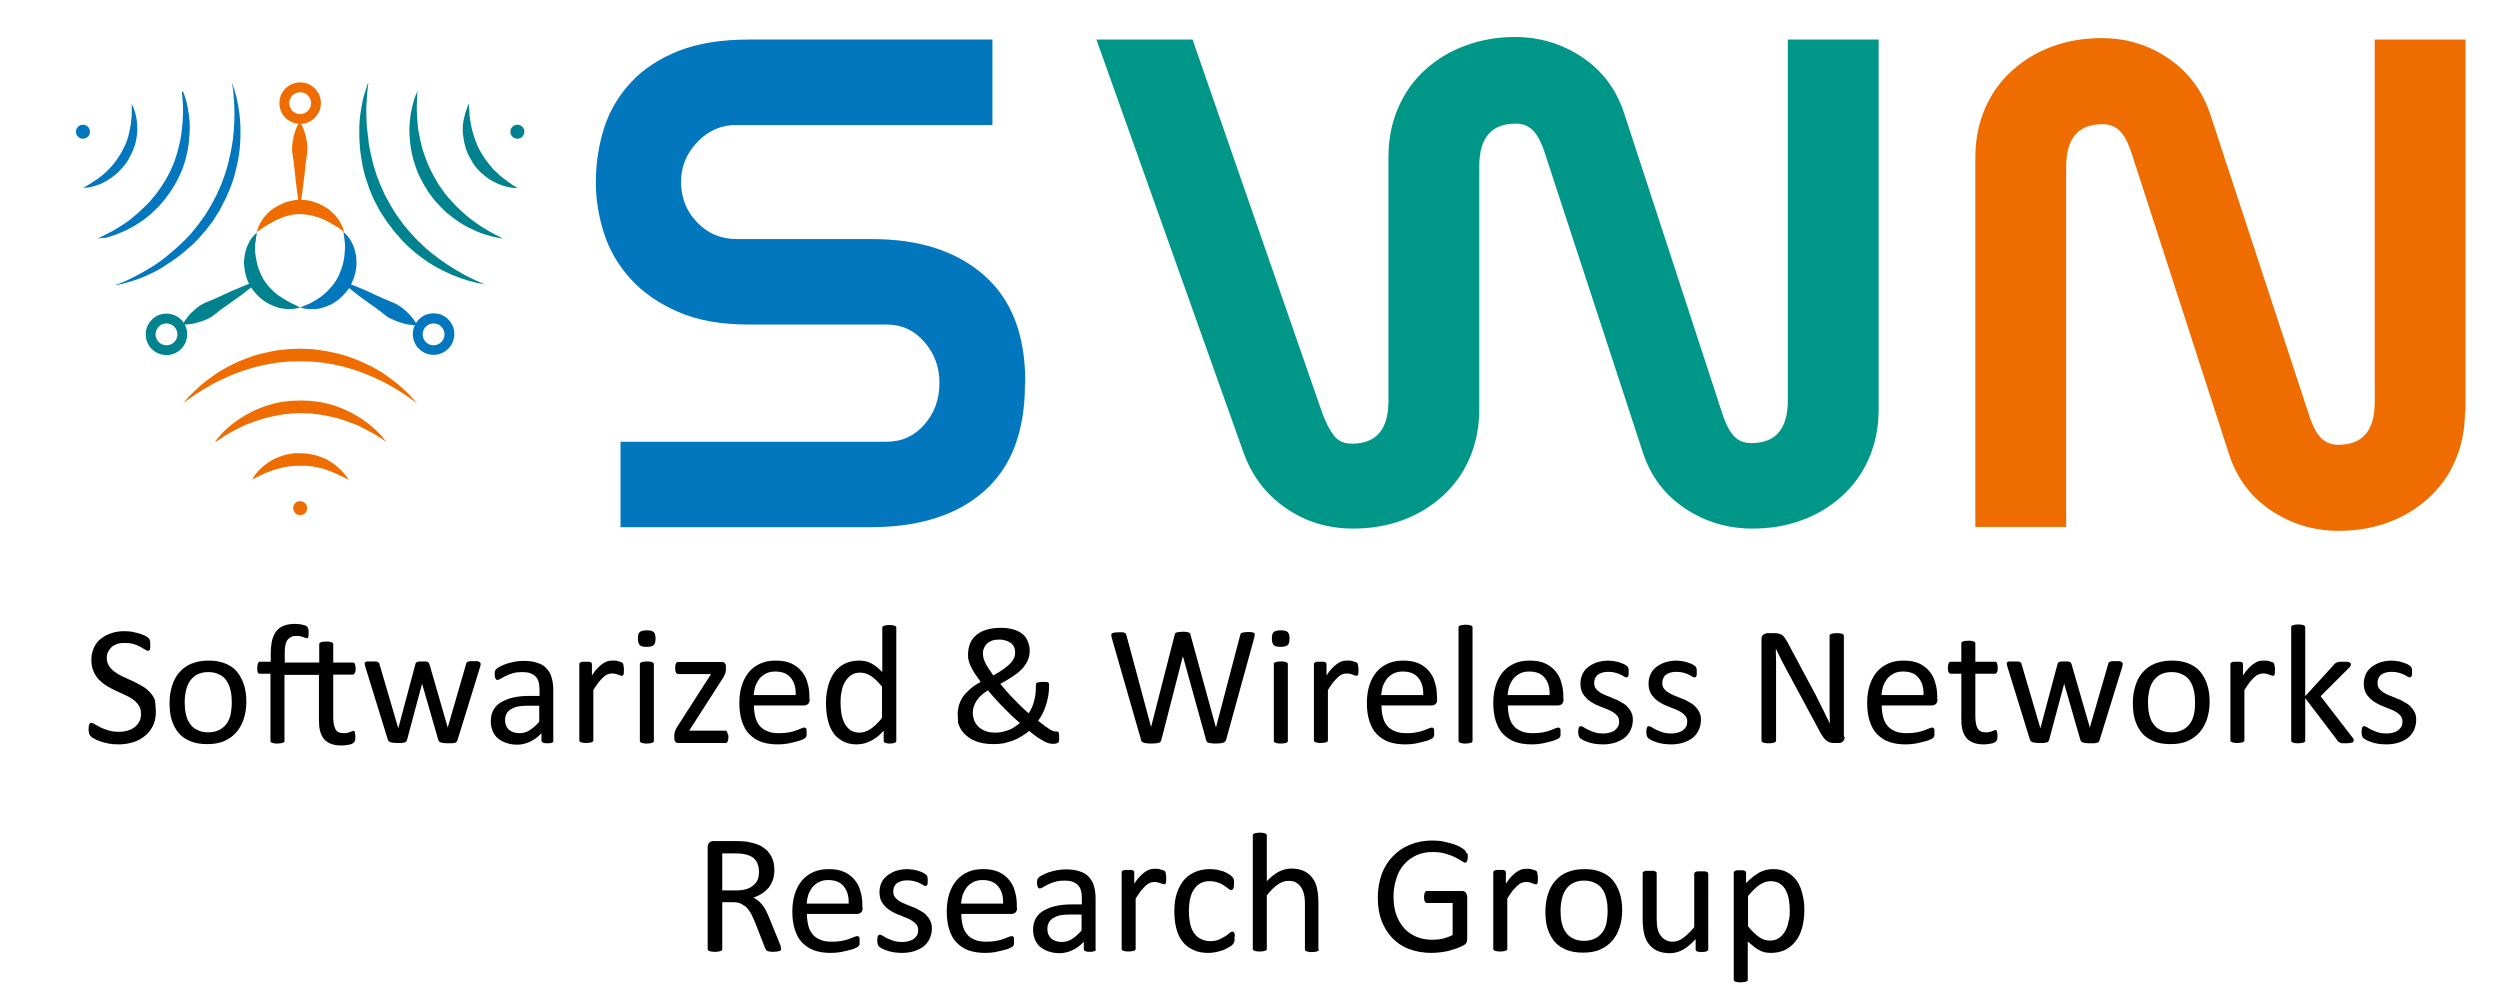 <?xml version="1.0" encoding="UTF-8" standalone="no"?>
<!-- Generator: Adobe Illustrator 19.0.0, SVG Export Plug-In . SVG Version: 6.00 Build 0)  -->

<svg
   xmlns:dc="http://purl.org/dc/elements/1.1/"
   xmlns:cc="http://creativecommons.org/ns#"
   xmlns:rdf="http://www.w3.org/1999/02/22-rdf-syntax-ns#"
   xmlns:svg="http://www.w3.org/2000/svg"
   xmlns="http://www.w3.org/2000/svg"
   xmlns:sodipodi="http://sodipodi.sourceforge.net/DTD/sodipodi-0.dtd"
   xmlns:inkscape="http://www.inkscape.org/namespaces/inkscape"
   version="1.1"
   id="Logo"
   x="0px"
   y="0px"
   viewBox="0 0 892 359"
   xml:space="preserve"
   sodipodi:docname="logo-v2-1s.svg"
   width="892"
   height="359"
   inkscape:version="0.92.1 r15371"><defs
     id="defs394" /><sodipodi:namedview
     pagecolor="#ffffff"
     bordercolor="#666666"
     borderopacity="1"
     objecttolerance="10"
     gridtolerance="10"
     guidetolerance="10"
     inkscape:pageopacity="0"
     inkscape:pageshadow="2"
     inkscape:window-width="1920"
     inkscape:window-height="1017"
     id="namedview392"
     showgrid="false"
     inkscape:zoom="0.31838565"
     inkscape:cx="446"
     inkscape:cy="179.5"
     inkscape:window-x="-8"
     inkscape:window-y="-8"
     inkscape:window-maximized="1"
     inkscape:current-layer="Logo" /><style
     type="text/css"
     id="style204">
	.st0{fill:#0277BD;}
	.st1{fill:#009688;}
	.st2{fill:#EF6C00;}
	.st3{display:none;}
	.st4{display:inline;}
	.st5{fill:#00838F;}
</style><g
     id="g286"><path
       d="m 55.6,254 c 0,1.8 -0.3,3.5 -1,4.9 -0.7,1.4 -1.6,2.6 -2.8,3.6 -1.2,1 -2.6,1.8 -4.2,2.3 -1.6,0.5 -3.4,0.8 -5.3,0.8 -1.3,0 -2.5,-0.1 -3.6,-0.3 -1.1,-0.2 -2.1,-0.5 -3,-0.8 -0.9,-0.3 -1.6,-0.7 -2.2,-1 -0.6,-0.3 -1,-0.6 -1.2,-0.9 -0.2,-0.2 -0.4,-0.5 -0.5,-0.9 -0.1,-0.4 -0.2,-0.9 -0.2,-1.5 0,-0.4 0,-0.8 0.1,-1.1 0,-0.3 0.1,-0.5 0.2,-0.7 0.1,-0.2 0.2,-0.3 0.3,-0.4 0.1,-0.1 0.3,-0.1 0.4,-0.1 0.3,0 0.7,0.2 1.2,0.5 0.5,0.3 1.2,0.7 2,1.1 0.8,0.4 1.8,0.8 2.9,1.1 1.1,0.4 2.5,0.5 4,0.5 1.1,0 2.2,-0.2 3.1,-0.5 0.9,-0.3 1.7,-0.7 2.4,-1.3 0.7,-0.6 1.2,-1.2 1.6,-2 0.4,-0.8 0.5,-1.7 0.5,-2.8 0,-1.1 -0.3,-2.1 -0.8,-2.8 -0.5,-0.8 -1.2,-1.5 -2,-2.1 -0.8,-0.6 -1.8,-1.1 -2.8,-1.6 -1.1,-0.5 -2.1,-1 -3.3,-1.5 -1.1,-0.5 -2.2,-1.1 -3.2,-1.7 -1,-0.6 -2,-1.4 -2.8,-2.2 -0.8,-0.8 -1.5,-1.8 -2,-3 -0.5,-1.1 -0.8,-2.5 -0.8,-4.1 0,-1.6 0.3,-3.1 0.9,-4.4 0.6,-1.3 1.4,-2.4 2.5,-3.2 1.1,-0.9 2.3,-1.5 3.8,-2 1.5,-0.5 3,-0.7 4.7,-0.7 0.9,0 1.7,0.1 2.6,0.2 0.9,0.2 1.7,0.4 2.5,0.6 0.8,0.3 1.5,0.5 2.1,0.8 0.6,0.3 1,0.6 1.2,0.8 0.2,0.2 0.3,0.3 0.4,0.5 0.1,0.1 0.1,0.3 0.2,0.4 0,0.2 0.1,0.4 0.1,0.6 0,0.2 0,0.6 0,0.9 0,0.4 0,0.7 0,1 0,0.3 -0.1,0.5 -0.1,0.7 -0.1,0.2 -0.1,0.3 -0.3,0.4 -0.1,0.1 -0.2,0.1 -0.4,0.1 -0.2,0 -0.6,-0.1 -1,-0.4 -0.5,-0.3 -1.1,-0.6 -1.7,-1 -0.7,-0.4 -1.5,-0.7 -2.4,-1 -0.9,-0.3 -2,-0.4 -3.2,-0.4 -1.1,0 -2,0.1 -2.8,0.4 -0.8,0.3 -1.5,0.7 -2,1.2 -0.5,0.5 -0.9,1.1 -1.2,1.7 -0.3,0.7 -0.4,1.4 -0.4,2.1 0,1.1 0.3,2 0.8,2.8 0.5,0.8 1.2,1.5 2,2.1 0.8,0.6 1.8,1.2 2.9,1.7 1.1,0.5 2.2,1 3.3,1.5 1.1,0.5 2.2,1.1 3.3,1.7 1.1,0.6 2,1.3 2.9,2.2 0.8,0.8 1.5,1.8 2,3 0.1,1.3 0.3,2.7 0.3,4.2 z"
       id="path206"
       inkscape:connector-curvature="0" /><path
       d="m 87.9,250.3 c 0,2.2 -0.3,4.3 -0.9,6.1 -0.6,1.9 -1.5,3.5 -2.6,4.8 -1.2,1.4 -2.6,2.4 -4.4,3.2 -1.7,0.8 -3.8,1.1 -6.1,1.1 -2.2,0 -4.2,-0.3 -5.9,-1 -1.7,-0.7 -3.1,-1.6 -4.2,-2.9 -1.1,-1.3 -1.9,-2.8 -2.5,-4.6 -0.6,-1.8 -0.8,-3.9 -0.8,-6.2 0,-2.2 0.3,-4.3 0.9,-6.1 0.6,-1.9 1.4,-3.5 2.6,-4.8 1.2,-1.4 2.6,-2.4 4.3,-3.1 1.7,-0.7 3.8,-1.1 6.1,-1.1 2.2,0 4.2,0.3 5.9,1 1.7,0.7 3.1,1.6 4.2,2.9 1.1,1.3 1.9,2.8 2.5,4.6 0.6,1.8 0.9,3.9 0.9,6.1 z m -5.2,0.4 c 0,-1.5 -0.1,-2.9 -0.4,-4.2 -0.3,-1.3 -0.7,-2.5 -1.4,-3.5 -0.6,-1 -1.5,-1.8 -2.6,-2.3 -1.1,-0.6 -2.4,-0.9 -4,-0.9 -1.5,0 -2.8,0.3 -3.8,0.8 -1.1,0.5 -1.9,1.3 -2.6,2.2 -0.7,1 -1.2,2.1 -1.5,3.4 -0.3,1.3 -0.5,2.7 -0.5,4.3 0,1.5 0.1,2.9 0.4,4.2 0.3,1.3 0.7,2.5 1.4,3.4 0.6,1 1.5,1.8 2.6,2.3 1.1,0.6 2.4,0.9 4,0.9 1.5,0 2.7,-0.3 3.8,-0.8 1.1,-0.5 2,-1.3 2.7,-2.2 0.7,-0.9 1.2,-2.1 1.5,-3.4 0.2,-1.2 0.4,-2.7 0.4,-4.2 z"
       id="path208"
       inkscape:connector-curvature="0" /><path
       d="m 101.5,240.4 v 23.9 c 0,0.2 0,0.3 -0.1,0.4 -0.1,0.1 -0.2,0.2 -0.4,0.3 -0.2,0.1 -0.4,0.1 -0.8,0.2 -0.3,0 -0.7,0.1 -1.2,0.1 -0.5,0 -0.9,0 -1.2,-0.1 -0.3,0 -0.6,-0.1 -0.8,-0.2 -0.2,-0.1 -0.3,-0.2 -0.4,-0.3 -0.1,-0.1 -0.1,-0.2 -0.1,-0.4 v -23.9 h -3.8 c -0.3,0 -0.6,-0.2 -0.7,-0.5 -0.2,-0.3 -0.2,-0.8 -0.2,-1.6 0,-0.4 0,-0.7 0.1,-1 0,-0.3 0.1,-0.5 0.2,-0.7 0.1,-0.2 0.2,-0.3 0.3,-0.4 0.1,-0.1 0.3,-0.1 0.4,-0.1 h 3.8 v -2.8 c 0,-1.9 0.2,-3.5 0.5,-4.9 0.4,-1.4 0.9,-2.5 1.6,-3.3 0.7,-0.9 1.6,-1.5 2.7,-1.9 1.1,-0.4 2.4,-0.6 3.9,-0.6 0.7,0 1.5,0.1 2.2,0.2 0.7,0.2 1.2,0.3 1.5,0.4 0.3,0.1 0.5,0.3 0.6,0.4 0.1,0.1 0.2,0.3 0.3,0.5 0.1,0.2 0.1,0.4 0.2,0.7 0,0.3 0,0.6 0,1 0,0.4 0,0.7 0,0.9 0,0.2 -0.1,0.4 -0.1,0.6 -0.1,0.1 -0.1,0.2 -0.2,0.3 -0.1,0.1 -0.2,0.1 -0.3,0.1 -0.2,0 -0.3,0 -0.5,-0.1 -0.2,-0.1 -0.5,-0.2 -0.8,-0.3 -0.3,-0.1 -0.7,-0.2 -1.1,-0.3 -0.4,-0.1 -0.9,-0.1 -1.4,-0.1 -0.7,0 -1.4,0.1 -1.9,0.4 -0.5,0.3 -0.9,0.6 -1.3,1.1 -0.3,0.5 -0.6,1.2 -0.7,2 -0.2,0.8 -0.2,1.8 -0.2,3 v 3 h 12.3 v -6.5 c 0,-0.1 0,-0.3 0.1,-0.4 0.1,-0.1 0.2,-0.2 0.4,-0.3 0.2,-0.1 0.4,-0.2 0.8,-0.2 0.3,0 0.7,-0.1 1.2,-0.1 0.5,0 0.9,0 1.2,0.1 0.3,0 0.6,0.1 0.8,0.2 0.2,0.1 0.3,0.2 0.4,0.3 0.1,0.1 0.1,0.3 0.1,0.4 v 6.5 h 7 c 0.2,0 0.3,0 0.4,0.1 0.1,0.1 0.2,0.2 0.3,0.4 0.1,0.2 0.1,0.4 0.2,0.7 0.1,0.3 0.1,0.6 0.1,1 0,0.7 -0.1,1.3 -0.3,1.6 -0.2,0.3 -0.4,0.5 -0.7,0.5 h -7 v 15.2 c 0,1.9 0.3,3.3 0.8,4.3 0.5,1 1.5,1.4 3,1.4 0.4,0 0.9,0 1.2,-0.1 0.4,-0.1 0.7,-0.2 1,-0.3 0.3,-0.1 0.5,-0.2 0.7,-0.3 0.2,-0.1 0.4,-0.1 0.5,-0.1 0.1,0 0.2,0 0.3,0.1 0.1,0 0.1,0.1 0.2,0.3 0.1,0.1 0.1,0.3 0.1,0.6 0,0.2 0.1,0.5 0.1,0.9 0,0.6 0,1 -0.1,1.4 -0.1,0.3 -0.2,0.6 -0.4,0.8 -0.2,0.2 -0.4,0.3 -0.7,0.5 -0.3,0.1 -0.7,0.3 -1.1,0.3 -0.4,0.1 -0.9,0.2 -1.3,0.2 -0.5,0.1 -0.9,0.1 -1.4,0.1 -1.4,0 -2.7,-0.2 -3.7,-0.6 -1,-0.4 -1.8,-0.9 -2.5,-1.7 -0.6,-0.8 -1.1,-1.7 -1.4,-2.9 -0.3,-1.2 -0.4,-2.5 -0.4,-4.1 v -15.9 h -12.3 z"
       id="path210"
       inkscape:connector-curvature="0" /><path
       d="m 171.5,237 c 0,0.1 0,0.3 -0.1,0.5 0,0.2 -0.1,0.5 -0.2,0.8 l -8,25.9 c -0.1,0.2 -0.2,0.4 -0.3,0.5 -0.1,0.1 -0.3,0.3 -0.5,0.3 -0.2,0.1 -0.6,0.1 -1,0.2 -0.4,0 -0.9,0 -1.5,0 -0.6,0 -1.2,0 -1.6,-0.1 -0.4,0 -0.8,-0.1 -1,-0.2 -0.3,-0.1 -0.4,-0.2 -0.6,-0.3 -0.1,-0.1 -0.2,-0.3 -0.3,-0.5 l -5.7,-19.8 -0.1,-0.3 -0.1,0.3 -5.3,19.8 c -0.1,0.2 -0.2,0.4 -0.3,0.5 -0.1,0.1 -0.3,0.3 -0.6,0.3 -0.3,0.1 -0.6,0.1 -1,0.2 -0.4,0 -0.9,0 -1.5,0 -0.6,0 -1.1,0 -1.5,-0.1 -0.4,0 -0.7,-0.1 -1,-0.2 -0.3,-0.1 -0.4,-0.2 -0.6,-0.3 -0.1,-0.1 -0.2,-0.3 -0.3,-0.5 l -8,-25.9 c -0.1,-0.3 -0.2,-0.6 -0.2,-0.8 0,-0.2 -0.1,-0.4 -0.1,-0.5 0,-0.2 0,-0.3 0.1,-0.4 0.1,-0.1 0.2,-0.2 0.4,-0.3 0.2,-0.1 0.4,-0.1 0.8,-0.1 0.3,0 0.7,0 1.2,0 0.6,0 1,0 1.4,0 0.3,0 0.6,0.1 0.8,0.2 0.2,0.1 0.3,0.2 0.4,0.3 0.1,0.1 0.2,0.3 0.2,0.5 l 6.6,22.5 0.1,0.3 0.1,-0.3 6,-22.5 c 0,-0.2 0.1,-0.3 0.2,-0.5 0.1,-0.1 0.2,-0.2 0.4,-0.3 0.2,-0.1 0.4,-0.1 0.7,-0.2 0.3,0 0.7,0 1.2,0 0.5,0 0.9,0 1.2,0 0.3,0 0.6,0.1 0.7,0.2 0.2,0.1 0.3,0.2 0.4,0.3 0.1,0.1 0.1,0.3 0.2,0.4 l 6.5,22.5 0.1,0.3 v -0.3 l 6.5,-22.5 c 0,-0.2 0.1,-0.3 0.2,-0.5 0.1,-0.1 0.2,-0.2 0.4,-0.3 0.2,-0.1 0.5,-0.1 0.8,-0.2 0.3,0 0.8,0 1.3,0 0.5,0 0.9,0 1.2,0 0.3,0 0.5,0.1 0.7,0.2 0.2,0.1 0.3,0.2 0.4,0.3 0.2,0.2 0.2,0.4 0.2,0.6 z"
       id="path212"
       inkscape:connector-curvature="0" /><path
       d="m 197.5,264.3 c 0,0.2 -0.1,0.4 -0.2,0.5 -0.2,0.1 -0.4,0.2 -0.7,0.3 -0.3,0.1 -0.7,0.1 -1.2,0.1 -0.5,0 -0.9,0 -1.3,-0.1 -0.3,-0.1 -0.5,-0.2 -0.7,-0.3 -0.1,-0.1 -0.2,-0.3 -0.2,-0.5 v -2.7 c -1.2,1.3 -2.5,2.3 -4,3 -1.5,0.7 -3,1.1 -4.6,1.1 -1.4,0 -2.7,-0.2 -3.9,-0.6 -1.2,-0.4 -2.1,-0.9 -3,-1.6 -0.8,-0.7 -1.5,-1.6 -1.9,-2.6 -0.4,-1 -0.7,-2.2 -0.7,-3.5 0,-1.5 0.3,-2.9 0.9,-4 0.6,-1.1 1.5,-2.1 2.7,-2.8 1.2,-0.7 2.6,-1.3 4.3,-1.7 1.7,-0.4 3.6,-0.6 5.7,-0.6 h 3.8 v -2.1 c 0,-1 -0.1,-2 -0.3,-2.8 -0.2,-0.8 -0.6,-1.5 -1.1,-2 -0.5,-0.5 -1.1,-0.9 -1.9,-1.2 -0.8,-0.3 -1.8,-0.4 -2.9,-0.4 -1.2,0 -2.3,0.1 -3.3,0.4 -1,0.3 -1.8,0.6 -2.6,1 -0.7,0.4 -1.4,0.7 -1.8,1 -0.5,0.3 -0.9,0.4 -1.1,0.4 -0.2,0 -0.3,0 -0.4,-0.1 -0.1,-0.1 -0.2,-0.2 -0.3,-0.4 -0.1,-0.2 -0.2,-0.4 -0.2,-0.6 0,-0.3 -0.1,-0.5 -0.1,-0.8 0,-0.5 0,-0.9 0.1,-1.2 0.1,-0.3 0.2,-0.6 0.5,-0.8 0.3,-0.3 0.7,-0.6 1.4,-0.9 0.7,-0.4 1.4,-0.7 2.3,-1 0.9,-0.3 1.8,-0.5 2.8,-0.7 1,-0.2 2.1,-0.3 3.1,-0.3 2,0 3.6,0.2 5,0.7 1.4,0.4 2.5,1.1 3.3,2 0.8,0.9 1.5,1.9 1.8,3.2 0.4,1.3 0.6,2.8 0.6,4.5 v 18.1 z m -4.9,-12.5 h -4.3 c -1.4,0 -2.6,0.1 -3.6,0.3 -1,0.2 -1.8,0.6 -2.5,1 -0.7,0.5 -1.2,1 -1.5,1.6 -0.3,0.6 -0.5,1.4 -0.5,2.2 0,1.4 0.4,2.5 1.3,3.4 0.9,0.8 2.2,1.3 3.8,1.3 1.3,0 2.5,-0.3 3.6,-1 1.1,-0.7 2.3,-1.7 3.5,-3.1 v -5.7 z"
       id="path214"
       inkscape:connector-curvature="0" /><path
       d="m 222.6,238.8 c 0,0.4 0,0.8 0,1.1 0,0.3 -0.1,0.5 -0.1,0.7 -0.1,0.2 -0.1,0.3 -0.2,0.4 -0.1,0.1 -0.2,0.1 -0.4,0.1 -0.2,0 -0.4,0 -0.6,-0.1 -0.2,-0.1 -0.5,-0.2 -0.8,-0.3 -0.3,-0.1 -0.6,-0.2 -1,-0.3 -0.4,-0.1 -0.8,-0.1 -1.2,-0.1 -0.5,0 -1,0.1 -1.5,0.3 -0.5,0.2 -1,0.5 -1.5,1 -0.5,0.5 -1.1,1.1 -1.7,1.8 -0.6,0.8 -1.2,1.7 -1.9,2.8 v 17.9 c 0,0.2 0,0.3 -0.1,0.4 -0.1,0.1 -0.2,0.2 -0.4,0.3 -0.2,0.1 -0.4,0.1 -0.8,0.2 -0.3,0 -0.7,0.1 -1.2,0.1 -0.5,0 -0.9,0 -1.2,-0.1 -0.3,0 -0.6,-0.1 -0.8,-0.2 -0.2,-0.1 -0.3,-0.2 -0.4,-0.3 -0.1,-0.1 -0.1,-0.2 -0.1,-0.4 V 237 c 0,-0.2 0,-0.3 0.1,-0.4 0.1,-0.1 0.2,-0.2 0.4,-0.3 0.2,-0.1 0.4,-0.2 0.7,-0.2 0.3,0 0.7,0 1.1,0 0.4,0 0.8,0 1.1,0 0.3,0 0.5,0.1 0.7,0.2 0.2,0.1 0.3,0.2 0.3,0.3 0.1,0.1 0.1,0.2 0.1,0.4 v 4 c 0.7,-1.1 1.4,-2 2.1,-2.7 0.7,-0.7 1.3,-1.2 1.9,-1.6 0.6,-0.4 1.2,-0.7 1.7,-0.8 0.6,-0.2 1.2,-0.2 1.7,-0.2 0.3,0 0.6,0 0.9,0 0.3,0 0.7,0.1 1,0.2 0.4,0.1 0.7,0.2 1,0.3 0.3,0.1 0.5,0.2 0.6,0.3 0.1,0.1 0.2,0.2 0.2,0.3 0,0.1 0.1,0.2 0.1,0.3 0,0.1 0.1,0.3 0.1,0.6 0.1,0.3 0.1,0.6 0.1,1.1 z"
       id="path216"
       inkscape:connector-curvature="0" /><path
       d="m 233.9,227.8 c 0,1.2 -0.2,2 -0.7,2.4 -0.4,0.4 -1.3,0.6 -2.5,0.6 -1.2,0 -2,-0.2 -2.4,-0.6 -0.4,-0.4 -0.7,-1.2 -0.7,-2.3 0,-1.2 0.2,-2 0.7,-2.4 0.4,-0.4 1.3,-0.6 2.5,-0.6 1.2,0 2,0.2 2.4,0.6 0.5,0.4 0.7,1.2 0.7,2.3 z m -0.6,36.5 c 0,0.2 0,0.3 -0.1,0.4 -0.1,0.1 -0.2,0.2 -0.4,0.3 -0.2,0.1 -0.4,0.1 -0.8,0.2 -0.3,0 -0.7,0.1 -1.2,0.1 -0.5,0 -0.9,0 -1.2,-0.1 -0.3,0 -0.6,-0.1 -0.8,-0.2 -0.2,-0.1 -0.3,-0.2 -0.4,-0.3 -0.1,-0.1 -0.1,-0.2 -0.1,-0.4 V 237 c 0,-0.1 0,-0.3 0.1,-0.4 0.1,-0.1 0.2,-0.2 0.4,-0.3 0.2,-0.1 0.4,-0.1 0.8,-0.2 0.3,0 0.7,-0.1 1.2,-0.1 0.5,0 0.9,0 1.2,0.1 0.3,0 0.6,0.1 0.8,0.2 0.2,0.1 0.3,0.2 0.4,0.3 0.1,0.1 0.1,0.3 0.1,0.4 z"
       id="path218"
       inkscape:connector-curvature="0" /><path
       d="m 259.9,262.9 c 0,0.4 0,0.7 -0.1,1 -0.1,0.3 -0.1,0.5 -0.2,0.7 -0.1,0.2 -0.2,0.3 -0.3,0.4 -0.1,0.1 -0.3,0.1 -0.5,0.1 H 242 c -0.4,0 -0.8,-0.1 -1,-0.4 -0.3,-0.3 -0.4,-0.8 -0.4,-1.4 v -1 c 0,-0.3 0,-0.5 0.1,-0.8 0,-0.2 0.1,-0.4 0.2,-0.7 0.1,-0.2 0.2,-0.5 0.3,-0.7 0.1,-0.3 0.3,-0.5 0.5,-0.9 l 12,-18.7 H 242 c -0.3,0 -0.6,-0.2 -0.8,-0.5 -0.2,-0.3 -0.3,-0.9 -0.3,-1.6 0,-0.4 0,-0.7 0.1,-1 0,-0.3 0.1,-0.5 0.2,-0.7 0.1,-0.2 0.2,-0.3 0.3,-0.4 0.1,-0.1 0.3,-0.1 0.5,-0.1 h 15.6 c 0.2,0 0.4,0 0.6,0.1 0.2,0.1 0.3,0.2 0.4,0.3 0.1,0.1 0.2,0.3 0.3,0.5 0.1,0.2 0.1,0.5 0.1,0.8 v 1 c 0,0.3 0,0.5 -0.1,0.8 0,0.2 -0.1,0.5 -0.2,0.7 -0.1,0.2 -0.2,0.5 -0.3,0.7 -0.1,0.3 -0.3,0.6 -0.5,0.9 l -12,18.7 h 12.8 c 0.2,0 0.3,0 0.4,0.1 0.1,0.1 0.2,0.2 0.3,0.3 0.1,0.2 0.2,0.4 0.2,0.7 0.3,0.4 0.3,0.7 0.3,1.1 z"
       id="path220"
       inkscape:connector-curvature="0" /><path
       d="m 288.9,249.5 c 0,0.8 -0.2,1.3 -0.6,1.7 -0.4,0.3 -0.8,0.5 -1.4,0.5 H 269 c 0,1.5 0.2,2.9 0.5,4.1 0.3,1.2 0.8,2.3 1.5,3.1 0.7,0.9 1.6,1.5 2.8,2 1.1,0.5 2.5,0.7 4.2,0.7 1.3,0 2.5,-0.1 3.5,-0.3 1,-0.2 1.9,-0.4 2.6,-0.7 0.7,-0.3 1.3,-0.5 1.8,-0.7 0.5,-0.2 0.8,-0.3 1.1,-0.3 0.1,0 0.3,0 0.4,0.1 0.1,0.1 0.2,0.2 0.3,0.3 0.1,0.1 0.1,0.3 0.1,0.6 0,0.3 0,0.6 0,0.9 0,0.3 0,0.5 0,0.7 0,0.2 0,0.4 -0.1,0.5 0,0.2 -0.1,0.3 -0.2,0.4 -0.1,0.1 -0.2,0.2 -0.3,0.3 -0.1,0.1 -0.4,0.3 -1,0.5 -0.5,0.3 -1.3,0.5 -2.1,0.7 -0.9,0.2 -1.9,0.5 -3,0.7 -1.1,0.2 -2.4,0.3 -3.6,0.3 -2.2,0 -4.2,-0.3 -5.9,-0.9 -1.7,-0.6 -3.1,-1.6 -4.3,-2.8 -1.2,-1.2 -2,-2.8 -2.6,-4.6 -0.6,-1.9 -0.9,-4 -0.9,-6.5 0,-2.3 0.3,-4.4 0.9,-6.3 0.6,-1.9 1.5,-3.5 2.6,-4.8 1.1,-1.3 2.5,-2.3 4.1,-3 1.6,-0.7 3.4,-1 5.4,-1 2.1,0 4,0.3 5.5,1 1.5,0.7 2.7,1.6 3.7,2.8 1,1.2 1.7,2.5 2.1,4.1 0.5,1.6 0.7,3.2 0.7,5 v 0.9 z m -5,-1.5 c 0.1,-2.6 -0.5,-4.7 -1.8,-6.2 -1.2,-1.5 -3.1,-2.2 -5.5,-2.2 -1.2,0 -2.3,0.2 -3.3,0.7 -0.9,0.5 -1.7,1.1 -2.3,1.8 -0.6,0.8 -1.1,1.7 -1.5,2.7 -0.3,1 -0.5,2.1 -0.6,3.2 z"
       id="path222"
       inkscape:connector-curvature="0" /><path
       d="m 319.8,264.3 c 0,0.2 0,0.3 -0.1,0.4 -0.1,0.1 -0.2,0.2 -0.4,0.3 -0.2,0.1 -0.4,0.1 -0.7,0.2 -0.3,0 -0.6,0.1 -1,0.1 -0.4,0 -0.8,0 -1.1,-0.1 -0.3,0 -0.5,-0.1 -0.7,-0.2 -0.2,-0.1 -0.3,-0.2 -0.4,-0.3 -0.1,-0.1 -0.1,-0.3 -0.1,-0.4 v -3.6 c -1.4,1.6 -2.9,2.8 -4.5,3.6 -1.6,0.8 -3.2,1.3 -5.1,1.3 -2,0 -3.7,-0.4 -5.1,-1.2 -1.4,-0.8 -2.6,-1.8 -3.4,-3.1 -0.9,-1.3 -1.5,-2.9 -1.9,-4.7 -0.4,-1.8 -0.6,-3.7 -0.6,-5.6 0,-2.3 0.3,-4.5 0.8,-6.3 0.5,-1.9 1.3,-3.5 2.2,-4.8 1,-1.3 2.2,-2.4 3.7,-3.1 1.5,-0.7 3.2,-1.1 5.1,-1.1 1.6,0 3.1,0.3 4.4,1 1.3,0.7 2.6,1.7 3.9,3.1 V 224 c 0,-0.1 0,-0.3 0.1,-0.4 0.1,-0.1 0.2,-0.2 0.4,-0.3 0.2,-0.1 0.5,-0.1 0.8,-0.2 0.3,0 0.7,-0.1 1.2,-0.1 0.5,0 0.9,0 1.2,0.1 0.3,0.1 0.6,0.1 0.8,0.2 0.2,0.1 0.3,0.2 0.4,0.3 0.1,0.1 0.1,0.3 0.1,0.4 z m -5,-19.2 c -1.4,-1.7 -2.7,-3 -3.9,-3.8 -1.3,-0.9 -2.6,-1.3 -4,-1.3 -1.3,0 -2.4,0.3 -3.2,0.9 -0.9,0.6 -1.6,1.4 -2.2,2.4 -0.6,1 -1,2.1 -1.2,3.4 -0.3,1.3 -0.4,2.5 -0.4,3.8 0,1.4 0.1,2.7 0.3,4 0.2,1.3 0.6,2.5 1.1,3.5 0.5,1 1.2,1.8 2.1,2.5 0.9,0.6 2,0.9 3.3,0.9 0.7,0 1.3,-0.1 1.9,-0.3 0.6,-0.2 1.2,-0.5 1.9,-0.9 0.6,-0.4 1.3,-1 2,-1.6 0.7,-0.7 1.5,-1.5 2.2,-2.5 v -11 z"
       id="path224"
       inkscape:connector-curvature="0" /><path
       d="m 341.7,254.7 c 0,-1.1 0.2,-2.2 0.5,-3.2 0.3,-1 0.8,-2 1.4,-2.9 0.6,-0.9 1.5,-1.8 2.5,-2.7 1,-0.9 2.3,-1.8 3.8,-2.6 -0.8,-1.1 -1.5,-2.1 -2.1,-3 -0.6,-0.9 -1,-1.7 -1.4,-2.5 -0.4,-0.8 -0.6,-1.5 -0.8,-2.2 -0.2,-0.7 -0.2,-1.4 -0.2,-2.1 0,-1.3 0.2,-2.4 0.6,-3.6 0.4,-1.1 1.1,-2.2 2,-3 0.9,-0.9 2.1,-1.6 3.6,-2.1 1.5,-0.5 3.3,-0.8 5.4,-0.8 1.8,0 3.3,0.2 4.6,0.6 1.3,0.4 2.4,0.9 3.2,1.6 0.9,0.7 1.5,1.6 1.9,2.6 0.4,1 0.7,2.1 0.7,3.3 0,1.2 -0.2,2.3 -0.6,3.3 -0.4,1 -1,1.9 -1.8,2.9 -0.8,0.9 -1.9,1.9 -3.3,2.8 -1.3,0.9 -2.9,1.9 -4.8,2.9 0.7,0.8 1.4,1.7 2.2,2.6 0.8,0.9 1.6,1.8 2.5,2.7 0.9,0.9 1.8,1.8 2.7,2.7 0.9,0.9 1.8,1.7 2.7,2.5 0.4,-0.5 0.8,-1.2 1.1,-1.9 0.3,-0.7 0.6,-1.4 0.8,-2.2 0.2,-0.8 0.4,-1.6 0.5,-2.4 0.1,-0.8 0.2,-1.6 0.2,-2.5 v -1.1 c 0,-0.2 0,-0.4 0.1,-0.5 0.1,-0.1 0.2,-0.2 0.3,-0.3 0.2,-0.1 0.4,-0.2 0.7,-0.2 0.3,0 0.7,-0.1 1.2,-0.1 0.4,0 0.8,0 1.1,0 0.3,0 0.6,0.1 0.8,0.1 0.2,0.1 0.3,0.2 0.4,0.3 0.1,0.2 0.1,0.4 0.1,0.6 v 0.8 c 0,1.1 -0.1,2.2 -0.3,3.3 -0.2,1.1 -0.5,2.2 -0.8,3.2 -0.3,1 -0.7,2 -1.2,3 -0.5,0.9 -1,1.8 -1.6,2.6 0.9,0.7 1.7,1.3 2.4,1.8 0.7,0.5 1.3,0.9 1.7,1.2 0.5,0.3 0.9,0.5 1.2,0.6 0.3,0.1 0.6,0.2 0.8,0.2 0.2,0 0.4,0 0.6,0 0.2,0 0.3,0 0.4,0.1 0.1,0.1 0.2,0.2 0.3,0.5 0.1,0.3 0.1,0.6 0.1,1.1 0,0.5 0,0.9 0,1.2 0,0.3 -0.1,0.5 -0.1,0.7 -0.1,0.2 -0.1,0.3 -0.3,0.4 -0.1,0.1 -0.3,0.2 -0.7,0.3 -0.3,0.1 -0.7,0.1 -1.3,0.1 -0.4,0 -0.8,-0.1 -1.3,-0.2 -0.5,-0.1 -1,-0.4 -1.7,-0.7 -0.6,-0.4 -1.4,-0.8 -2.3,-1.4 -0.9,-0.6 -1.9,-1.4 -3,-2.3 -0.8,0.7 -1.7,1.3 -2.7,1.9 -0.9,0.6 -1.9,1.1 -3,1.5 -1.1,0.4 -2.2,0.7 -3.3,1 -1.2,0.2 -2.4,0.3 -3.8,0.3 -1.3,0 -2.5,-0.1 -3.6,-0.3 -1.1,-0.2 -2.2,-0.5 -3.2,-1 -1,-0.4 -1.8,-0.9 -2.6,-1.6 -0.8,-0.6 -1.4,-1.3 -2,-2.1 -0.5,-0.8 -0.9,-1.7 -1.2,-2.7 0.1,-0.9 -0.1,-2 -0.1,-3.1 z m 5.4,-0.5 c 0,1 0.2,2 0.5,2.9 0.4,0.9 0.9,1.6 1.6,2.3 0.7,0.6 1.5,1.1 2.6,1.5 1,0.4 2.2,0.5 3.6,0.5 0.8,0 1.6,-0.1 2.4,-0.3 0.8,-0.2 1.5,-0.4 2.3,-0.7 0.7,-0.3 1.4,-0.6 2,-1.1 0.6,-0.4 1.2,-0.9 1.8,-1.3 -1,-0.9 -2.1,-1.9 -3.1,-2.8 -1,-1 -2,-2 -3,-3 -1,-1 -1.9,-2 -2.8,-3 -0.9,-1 -1.7,-1.9 -2.5,-2.9 -1,0.6 -1.9,1.3 -2.5,1.9 -0.7,0.6 -1.2,1.3 -1.6,1.9 -0.4,0.6 -0.7,1.3 -0.9,1.9 -0.3,0.8 -0.4,1.5 -0.4,2.2 z m 3.6,-21.1 c 0,0.5 0.1,1.1 0.2,1.7 0.2,0.6 0.4,1.2 0.7,1.8 0.3,0.6 0.7,1.3 1.2,2 0.5,0.7 1,1.5 1.6,2.4 1.5,-0.8 2.7,-1.6 3.7,-2.3 1,-0.7 1.8,-1.4 2.4,-2 0.6,-0.6 1,-1.3 1.3,-1.9 0.3,-0.6 0.4,-1.3 0.4,-2.1 0,-0.6 -0.1,-1.1 -0.3,-1.7 -0.2,-0.5 -0.6,-1 -1,-1.4 -0.5,-0.4 -1,-0.7 -1.8,-1 -0.7,-0.2 -1.6,-0.4 -2.5,-0.4 -1.1,0 -2,0.1 -2.7,0.4 -0.7,0.3 -1.3,0.6 -1.8,1.1 -0.5,0.5 -0.8,1 -1,1.6 -0.3,0.5 -0.4,1.2 -0.4,1.8 z"
       id="path226"
       inkscape:connector-curvature="0" /><path
       d="m 437.5,263.9 c -0.1,0.3 -0.2,0.5 -0.4,0.7 -0.2,0.2 -0.4,0.3 -0.7,0.4 -0.3,0.1 -0.6,0.2 -1,0.2 -0.4,0 -0.9,0.1 -1.5,0.1 -0.6,0 -1.2,0 -1.6,-0.1 -0.4,0 -0.8,-0.1 -1.1,-0.2 -0.3,-0.1 -0.5,-0.2 -0.6,-0.4 -0.1,-0.2 -0.3,-0.4 -0.3,-0.7 l -8.2,-29.6 H 422 l -7.6,29.6 c -0.1,0.3 -0.2,0.5 -0.3,0.7 -0.1,0.2 -0.3,0.3 -0.6,0.4 -0.3,0.1 -0.6,0.2 -1,0.2 -0.4,0 -0.9,0.1 -1.6,0.1 -0.7,0 -1.2,0 -1.7,-0.1 -0.4,0 -0.8,-0.1 -1.1,-0.2 -0.3,-0.1 -0.5,-0.2 -0.7,-0.4 -0.2,-0.2 -0.3,-0.4 -0.3,-0.7 l -10.4,-36.2 c -0.1,-0.5 -0.2,-0.8 -0.2,-1.1 0,-0.3 0.1,-0.5 0.2,-0.6 0.2,-0.1 0.4,-0.2 0.8,-0.3 0.4,0 0.9,-0.1 1.5,-0.1 0.6,0 1.1,0 1.5,0 0.4,0 0.6,0.1 0.8,0.2 0.2,0.1 0.3,0.2 0.4,0.3 0.1,0.1 0.1,0.3 0.2,0.5 l 8.8,32.8 v 0 l 8.4,-32.8 c 0.1,-0.2 0.1,-0.4 0.2,-0.6 0.1,-0.2 0.2,-0.3 0.4,-0.3 0.2,-0.1 0.5,-0.1 0.9,-0.2 0.4,0 0.9,-0.1 1.5,-0.1 0.6,0 1,0 1.3,0.1 0.3,0 0.6,0.1 0.8,0.2 0.2,0.1 0.3,0.2 0.4,0.3 0.1,0.2 0.2,0.3 0.2,0.6 l 9,32.8 h 0.1 l 8.6,-32.8 c 0.1,-0.2 0.1,-0.4 0.2,-0.5 0.1,-0.2 0.2,-0.3 0.4,-0.3 0.2,-0.1 0.5,-0.1 0.8,-0.2 0.4,0 0.8,-0.1 1.4,-0.1 0.6,0 1.1,0 1.4,0.1 0.4,0 0.6,0.1 0.8,0.3 0.2,0.1 0.2,0.3 0.2,0.6 0,0.3 -0.1,0.6 -0.2,1.1 z"
       id="path228"
       inkscape:connector-curvature="0" /><path
       d="m 460.1,227.8 c 0,1.2 -0.2,2 -0.7,2.4 -0.4,0.4 -1.3,0.6 -2.5,0.6 -1.2,0 -2,-0.2 -2.4,-0.6 -0.4,-0.4 -0.7,-1.2 -0.7,-2.3 0,-1.2 0.2,-2 0.7,-2.4 0.4,-0.4 1.3,-0.6 2.5,-0.6 1.2,0 2,0.2 2.4,0.6 0.5,0.4 0.7,1.2 0.7,2.3 z m -0.6,36.5 c 0,0.2 0,0.3 -0.1,0.4 -0.1,0.1 -0.2,0.2 -0.4,0.3 -0.2,0.1 -0.4,0.1 -0.8,0.2 -0.3,0 -0.7,0.1 -1.2,0.1 -0.5,0 -0.9,0 -1.2,-0.1 -0.3,0 -0.6,-0.1 -0.8,-0.2 -0.2,-0.1 -0.3,-0.2 -0.4,-0.3 -0.1,-0.1 -0.1,-0.2 -0.1,-0.4 V 237 c 0,-0.1 0,-0.3 0.1,-0.4 0.1,-0.1 0.2,-0.2 0.4,-0.3 0.2,-0.1 0.4,-0.1 0.8,-0.2 0.3,0 0.7,-0.1 1.2,-0.1 0.5,0 0.9,0 1.2,0.1 0.3,0 0.6,0.1 0.8,0.2 0.2,0.1 0.3,0.2 0.4,0.3 0.1,0.1 0.1,0.3 0.1,0.4 z"
       id="path230"
       inkscape:connector-curvature="0" /><path
       d="m 484.7,238.8 c 0,0.4 0,0.8 0,1.1 0,0.3 -0.1,0.5 -0.1,0.7 -0.1,0.2 -0.1,0.3 -0.2,0.4 -0.1,0.1 -0.2,0.1 -0.4,0.1 -0.2,0 -0.4,0 -0.6,-0.1 -0.2,-0.1 -0.5,-0.2 -0.8,-0.3 -0.3,-0.1 -0.6,-0.2 -1,-0.3 -0.4,-0.1 -0.8,-0.1 -1.2,-0.1 -0.5,0 -1,0.1 -1.5,0.3 -0.5,0.2 -1,0.5 -1.5,1 -0.5,0.5 -1.1,1.1 -1.7,1.8 -0.6,0.8 -1.2,1.7 -1.9,2.8 v 17.9 c 0,0.2 0,0.3 -0.1,0.4 -0.1,0.1 -0.2,0.2 -0.4,0.3 -0.2,0.1 -0.4,0.1 -0.8,0.2 -0.3,0 -0.7,0.1 -1.2,0.1 -0.5,0 -0.9,0 -1.2,-0.1 -0.3,0 -0.6,-0.1 -0.8,-0.2 -0.2,-0.1 -0.3,-0.2 -0.4,-0.3 -0.1,-0.1 -0.1,-0.2 -0.1,-0.4 V 237 c 0,-0.2 0,-0.3 0.1,-0.4 0.1,-0.1 0.2,-0.2 0.4,-0.3 0.2,-0.1 0.4,-0.2 0.7,-0.2 0.3,0 0.7,0 1.1,0 0.4,0 0.8,0 1.1,0 0.3,0 0.5,0.1 0.7,0.2 0.2,0.1 0.3,0.2 0.3,0.3 0.1,0.1 0.1,0.2 0.1,0.4 v 4 c 0.7,-1.1 1.4,-2 2.1,-2.7 0.7,-0.7 1.3,-1.2 1.9,-1.6 0.6,-0.4 1.2,-0.7 1.7,-0.8 0.6,-0.2 1.2,-0.2 1.7,-0.2 0.3,0 0.6,0 0.9,0 0.3,0 0.7,0.1 1,0.2 0.4,0.1 0.7,0.2 1,0.3 0.3,0.1 0.5,0.2 0.6,0.3 0.1,0.1 0.2,0.2 0.2,0.3 0,0.1 0.1,0.2 0.1,0.3 0,0.1 0,0.3 0.1,0.6 0.1,0.3 0.1,0.6 0.1,1.1 z"
       id="path232"
       inkscape:connector-curvature="0" /><path
       d="m 512.8,249.5 c 0,0.8 -0.2,1.3 -0.6,1.7 -0.4,0.3 -0.8,0.5 -1.4,0.5 h -17.9 c 0,1.5 0.2,2.9 0.5,4.1 0.3,1.2 0.8,2.3 1.5,3.1 0.7,0.9 1.6,1.5 2.8,2 1.1,0.5 2.5,0.7 4.2,0.7 1.3,0 2.5,-0.1 3.5,-0.3 1,-0.2 1.9,-0.4 2.6,-0.7 0.7,-0.3 1.3,-0.5 1.8,-0.7 0.5,-0.2 0.8,-0.3 1.1,-0.3 0.1,0 0.3,0 0.4,0.1 0.1,0.1 0.2,0.2 0.3,0.3 0.1,0.1 0.1,0.3 0.1,0.6 0,0.3 0,0.6 0,0.9 0,0.3 0,0.5 0,0.7 0,0.2 0,0.4 -0.1,0.5 0,0.2 -0.1,0.3 -0.2,0.4 -0.1,0.1 -0.2,0.2 -0.3,0.3 -0.1,0.1 -0.4,0.3 -1,0.5 -0.5,0.3 -1.3,0.5 -2.1,0.7 -0.9,0.2 -1.9,0.5 -3,0.7 -1.1,0.2 -2.4,0.3 -3.6,0.3 -2.2,0 -4.2,-0.3 -5.9,-0.9 -1.7,-0.6 -3.1,-1.6 -4.3,-2.8 -1.2,-1.2 -2,-2.8 -2.6,-4.6 -0.6,-1.9 -0.9,-4 -0.9,-6.5 0,-2.3 0.3,-4.4 0.9,-6.3 0.6,-1.9 1.5,-3.5 2.6,-4.8 1.1,-1.3 2.5,-2.3 4.1,-3 1.6,-0.7 3.4,-1 5.4,-1 2.1,0 4,0.3 5.5,1 1.5,0.7 2.7,1.6 3.7,2.8 1,1.2 1.7,2.5 2.1,4.1 0.5,1.6 0.7,3.2 0.7,5 v 0.9 z m -5,-1.5 c 0.1,-2.6 -0.5,-4.7 -1.8,-6.2 -1.2,-1.5 -3.1,-2.2 -5.5,-2.2 -1.2,0 -2.3,0.2 -3.3,0.7 -0.9,0.5 -1.7,1.1 -2.3,1.8 -0.6,0.8 -1.1,1.7 -1.5,2.7 -0.3,1 -0.5,2.1 -0.6,3.2 z"
       id="path234"
       inkscape:connector-curvature="0" /><path
       d="m 525.4,264.3 c 0,0.2 0,0.3 -0.1,0.4 -0.1,0.1 -0.2,0.2 -0.4,0.3 -0.2,0.1 -0.4,0.1 -0.8,0.2 -0.3,0 -0.7,0.1 -1.2,0.1 -0.5,0 -0.9,0 -1.2,-0.1 -0.3,0 -0.6,-0.1 -0.8,-0.2 -0.2,-0.1 -0.3,-0.2 -0.4,-0.3 -0.1,-0.1 -0.1,-0.2 -0.1,-0.4 v -40.4 c 0,-0.2 0,-0.3 0.1,-0.4 0.1,-0.1 0.2,-0.2 0.4,-0.3 0.2,-0.1 0.4,-0.1 0.8,-0.2 0.3,0 0.7,-0.1 1.2,-0.1 0.5,0 0.9,0 1.2,0.1 0.3,0 0.6,0.1 0.8,0.2 0.2,0.1 0.3,0.2 0.4,0.3 0.1,0.1 0.1,0.3 0.1,0.4 z"
       id="path236"
       inkscape:connector-curvature="0" /><path
       d="m 557.9,249.5 c 0,0.8 -0.2,1.3 -0.6,1.7 -0.4,0.3 -0.8,0.5 -1.4,0.5 H 538 c 0,1.5 0.2,2.9 0.5,4.1 0.3,1.2 0.8,2.3 1.5,3.1 0.7,0.9 1.6,1.5 2.8,2 1.1,0.5 2.5,0.7 4.2,0.7 1.3,0 2.5,-0.1 3.5,-0.3 1,-0.2 1.9,-0.4 2.6,-0.7 0.7,-0.3 1.3,-0.5 1.8,-0.7 0.5,-0.2 0.8,-0.3 1.1,-0.3 0.1,0 0.3,0 0.4,0.1 0.1,0.1 0.2,0.2 0.3,0.3 0.1,0.1 0.1,0.3 0.1,0.6 0,0.3 0,0.6 0,0.9 0,0.3 0,0.5 0,0.7 0,0.2 0,0.4 -0.1,0.5 0,0.2 -0.1,0.3 -0.2,0.4 -0.1,0.1 -0.2,0.2 -0.3,0.3 -0.1,0.1 -0.4,0.3 -1,0.5 -0.5,0.3 -1.3,0.5 -2.1,0.7 -0.9,0.2 -1.9,0.5 -3,0.7 -1.1,0.2 -2.4,0.3 -3.6,0.3 -2.2,0 -4.2,-0.3 -5.9,-0.9 -1.7,-0.6 -3.1,-1.6 -4.3,-2.8 -1.2,-1.2 -2,-2.8 -2.6,-4.6 -0.6,-1.9 -0.9,-4 -0.9,-6.5 0,-2.3 0.3,-4.4 0.9,-6.3 0.6,-1.9 1.5,-3.5 2.6,-4.8 1.1,-1.3 2.5,-2.3 4.1,-3 1.6,-0.7 3.4,-1 5.4,-1 2.1,0 4,0.3 5.5,1 1.5,0.7 2.7,1.6 3.7,2.8 1,1.2 1.7,2.5 2.1,4.1 0.5,1.6 0.7,3.2 0.7,5 v 0.9 z m -5,-1.5 c 0.1,-2.6 -0.5,-4.7 -1.8,-6.2 -1.2,-1.5 -3.1,-2.2 -5.5,-2.2 -1.2,0 -2.3,0.2 -3.3,0.7 -0.9,0.5 -1.7,1.1 -2.3,1.8 -0.6,0.8 -1.1,1.7 -1.5,2.7 -0.3,1 -0.5,2.1 -0.6,3.2 z"
       id="path238"
       inkscape:connector-curvature="0" /><path
       d="m 582.6,256.8 c 0,1.4 -0.3,2.6 -0.8,3.7 -0.5,1.1 -1.2,2 -2.2,2.8 -0.9,0.7 -2.1,1.3 -3.4,1.7 -1.3,0.4 -2.8,0.6 -4.3,0.6 -1,0 -1.9,-0.1 -2.8,-0.2 -0.9,-0.2 -1.7,-0.3 -2.4,-0.6 -0.7,-0.2 -1.3,-0.5 -1.8,-0.7 -0.5,-0.3 -0.8,-0.5 -1.1,-0.7 -0.2,-0.2 -0.4,-0.5 -0.5,-0.8 -0.1,-0.4 -0.2,-0.9 -0.2,-1.5 0,-0.4 0,-0.7 0.1,-1 0,-0.3 0.1,-0.5 0.2,-0.6 0.1,-0.2 0.1,-0.3 0.3,-0.3 0.1,-0.1 0.2,-0.1 0.4,-0.1 0.2,0 0.5,0.1 1,0.4 0.4,0.3 1,0.6 1.6,0.9 0.6,0.3 1.4,0.6 2.3,0.9 0.9,0.3 1.9,0.4 3,0.4 0.8,0 1.6,-0.1 2.3,-0.3 0.7,-0.2 1.3,-0.4 1.8,-0.8 0.5,-0.4 0.9,-0.8 1.2,-1.3 0.3,-0.5 0.4,-1.2 0.4,-1.9 0,-0.8 -0.2,-1.4 -0.6,-1.9 -0.4,-0.5 -0.9,-1 -1.6,-1.4 -0.6,-0.4 -1.4,-0.8 -2.2,-1.1 -0.8,-0.3 -1.6,-0.6 -2.5,-1 -0.9,-0.3 -1.7,-0.7 -2.5,-1.2 -0.8,-0.4 -1.5,-1 -2.2,-1.6 -0.6,-0.6 -1.2,-1.4 -1.6,-2.2 -0.4,-0.9 -0.6,-1.9 -0.6,-3.1 0,-1.1 0.2,-2.1 0.6,-3.1 0.4,-1 1,-1.8 1.9,-2.6 0.8,-0.7 1.9,-1.3 3.1,-1.8 1.2,-0.4 2.7,-0.7 4.3,-0.7 0.7,0 1.5,0.1 2.2,0.2 0.7,0.1 1.4,0.3 2,0.5 0.6,0.2 1.1,0.4 1.5,0.6 0.4,0.2 0.7,0.4 0.9,0.6 0.2,0.2 0.4,0.3 0.4,0.4 0.1,0.1 0.1,0.3 0.2,0.4 0,0.2 0.1,0.3 0.1,0.6 0,0.2 0,0.5 0,0.8 0,0.3 0,0.6 0,0.9 0,0.3 -0.1,0.5 -0.2,0.6 -0.1,0.2 -0.2,0.3 -0.3,0.3 -0.1,0.1 -0.2,0.1 -0.3,0.1 -0.2,0 -0.4,-0.1 -0.8,-0.3 -0.3,-0.2 -0.8,-0.5 -1.3,-0.7 -0.5,-0.3 -1.2,-0.5 -1.9,-0.7 -0.7,-0.2 -1.6,-0.3 -2.5,-0.3 -0.8,0 -1.6,0.1 -2.2,0.3 -0.6,0.2 -1.2,0.5 -1.6,0.8 -0.4,0.4 -0.7,0.8 -0.9,1.3 -0.2,0.5 -0.3,1 -0.3,1.6 0,0.8 0.2,1.4 0.6,2 0.4,0.5 0.9,1 1.6,1.4 0.6,0.4 1.4,0.8 2.2,1.1 0.8,0.3 1.7,0.7 2.5,1 0.9,0.3 1.7,0.7 2.5,1.2 0.8,0.4 1.6,0.9 2.2,1.5 0.6,0.6 1.2,1.3 1.6,2.2 0.4,0.6 0.6,1.6 0.6,2.7 z"
       id="path240"
       inkscape:connector-curvature="0" /><path
       d="m 606.9,256.8 c 0,1.4 -0.3,2.6 -0.8,3.7 -0.5,1.1 -1.2,2 -2.2,2.8 -0.9,0.7 -2.1,1.3 -3.4,1.7 -1.3,0.4 -2.8,0.6 -4.3,0.6 -1,0 -1.9,-0.1 -2.8,-0.2 -0.9,-0.2 -1.7,-0.3 -2.4,-0.6 -0.7,-0.2 -1.3,-0.5 -1.8,-0.7 -0.5,-0.3 -0.8,-0.5 -1.1,-0.7 -0.2,-0.2 -0.4,-0.5 -0.5,-0.8 -0.1,-0.4 -0.2,-0.9 -0.2,-1.5 0,-0.4 0,-0.7 0.1,-1 0,-0.3 0.1,-0.5 0.2,-0.6 0.1,-0.2 0.1,-0.3 0.3,-0.3 0.1,-0.1 0.2,-0.1 0.4,-0.1 0.2,0 0.5,0.1 1,0.4 0.4,0.3 1,0.6 1.6,0.9 0.6,0.3 1.4,0.6 2.3,0.9 0.9,0.3 1.9,0.4 3,0.4 0.8,0 1.6,-0.1 2.3,-0.3 0.7,-0.2 1.3,-0.4 1.8,-0.8 0.5,-0.4 0.9,-0.8 1.2,-1.3 0.3,-0.5 0.4,-1.2 0.4,-1.9 0,-0.8 -0.2,-1.4 -0.6,-1.9 -0.4,-0.5 -0.9,-1 -1.6,-1.4 -0.6,-0.4 -1.4,-0.8 -2.2,-1.1 -0.8,-0.3 -1.6,-0.6 -2.5,-1 -0.9,-0.3 -1.7,-0.7 -2.5,-1.2 -0.8,-0.4 -1.5,-1 -2.2,-1.6 -0.6,-0.6 -1.2,-1.4 -1.6,-2.2 -0.4,-0.9 -0.6,-1.9 -0.6,-3.1 0,-1.1 0.2,-2.1 0.6,-3.1 0.4,-1 1,-1.8 1.9,-2.6 0.8,-0.7 1.9,-1.3 3.1,-1.8 1.2,-0.4 2.7,-0.7 4.3,-0.7 0.7,0 1.5,0.1 2.2,0.2 0.7,0.1 1.4,0.3 2,0.5 0.6,0.2 1.1,0.4 1.5,0.6 0.4,0.2 0.7,0.4 0.9,0.6 0.2,0.2 0.4,0.3 0.4,0.4 0.1,0.1 0.1,0.3 0.2,0.4 0,0.2 0.1,0.3 0.1,0.6 0,0.2 0,0.5 0,0.8 0,0.3 0,0.6 0,0.9 0,0.3 -0.1,0.5 -0.2,0.6 -0.1,0.2 -0.2,0.3 -0.3,0.3 -0.1,0.1 -0.2,0.1 -0.3,0.1 -0.2,0 -0.4,-0.1 -0.8,-0.3 -0.3,-0.2 -0.8,-0.5 -1.3,-0.7 -0.5,-0.3 -1.2,-0.5 -1.9,-0.7 -0.7,-0.2 -1.6,-0.3 -2.5,-0.3 -0.8,0 -1.6,0.1 -2.2,0.3 -0.6,0.2 -1.2,0.5 -1.6,0.8 -0.4,0.4 -0.7,0.8 -0.9,1.3 -0.2,0.5 -0.3,1 -0.3,1.6 0,0.8 0.2,1.4 0.6,2 0.4,0.5 0.9,1 1.6,1.4 0.6,0.4 1.4,0.8 2.2,1.1 0.8,0.3 1.7,0.7 2.5,1 0.9,0.3 1.7,0.7 2.5,1.2 0.8,0.4 1.6,0.9 2.2,1.5 0.6,0.6 1.2,1.3 1.6,2.2 0.4,0.6 0.6,1.6 0.6,2.7 z"
       id="path242"
       inkscape:connector-curvature="0" /><path
       d="m 658.2,262.9 c 0,0.4 -0.1,0.7 -0.2,1 -0.1,0.3 -0.3,0.5 -0.5,0.7 -0.2,0.2 -0.5,0.3 -0.7,0.4 -0.2,0.1 -0.5,0.1 -0.8,0.1 h -1.7 c -0.5,0 -1,-0.1 -1.4,-0.2 -0.4,-0.1 -0.8,-0.3 -1.2,-0.6 -0.4,-0.3 -0.7,-0.7 -1.1,-1.2 -0.4,-0.5 -0.8,-1.2 -1.2,-1.9 l -12,-22.3 c -0.6,-1.2 -1.3,-2.4 -1.9,-3.6 -0.6,-1.3 -1.2,-2.5 -1.8,-3.7 h -0.1 c 0,1.5 0.1,2.9 0.1,4.5 0,1.5 0,3 0,4.5 v 23.6 c 0,0.1 0,0.3 -0.1,0.4 -0.1,0.1 -0.2,0.2 -0.4,0.3 -0.2,0.1 -0.5,0.1 -0.8,0.2 -0.3,0.1 -0.8,0.1 -1.3,0.1 -0.5,0 -0.9,0 -1.3,-0.1 -0.3,0 -0.6,-0.1 -0.8,-0.2 -0.2,-0.1 -0.3,-0.2 -0.4,-0.3 -0.1,-0.1 -0.1,-0.3 -0.1,-0.4 v -36.1 c 0,-0.8 0.2,-1.4 0.7,-1.7 0.5,-0.3 1,-0.5 1.5,-0.5 h 2.6 c 0.6,0 1.1,0.1 1.5,0.2 0.4,0.1 0.8,0.3 1.1,0.5 0.3,0.2 0.6,0.6 0.9,1 0.3,0.4 0.6,0.9 1,1.6 l 9.2,17.2 c 0.6,1 1.1,2.1 1.6,3.1 0.5,1 1,2 1.5,3 0.5,1 1,1.9 1.4,2.9 0.5,0.9 1,1.9 1.4,2.8 v 0 c 0,-1.6 -0.1,-3.3 -0.1,-5 0,-1.7 0,-3.4 0,-5 v -21.3 c 0,-0.1 0,-0.3 0.1,-0.4 0.1,-0.1 0.2,-0.2 0.4,-0.3 0.2,-0.1 0.5,-0.2 0.8,-0.2 0.3,0 0.8,-0.1 1.3,-0.1 0.5,0 0.9,0 1.2,0.1 0.3,0 0.6,0.1 0.8,0.2 0.2,0.1 0.3,0.2 0.4,0.3 0.1,0.1 0.1,0.3 0.1,0.4 v 36 z"
       id="path244"
       inkscape:connector-curvature="0" /><path
       d="m 691.3,249.5 c 0,0.8 -0.2,1.3 -0.6,1.7 -0.4,0.3 -0.8,0.5 -1.4,0.5 h -17.9 c 0,1.5 0.2,2.9 0.5,4.1 0.3,1.2 0.8,2.3 1.5,3.1 0.7,0.9 1.6,1.5 2.8,2 1.1,0.5 2.5,0.7 4.2,0.7 1.3,0 2.5,-0.1 3.5,-0.3 1,-0.2 1.9,-0.4 2.6,-0.7 0.7,-0.3 1.3,-0.5 1.8,-0.7 0.5,-0.2 0.8,-0.3 1.1,-0.3 0.1,0 0.3,0 0.4,0.1 0.1,0.1 0.2,0.2 0.3,0.3 0.1,0.1 0.1,0.3 0.1,0.6 0,0.3 0,0.6 0,0.9 0,0.3 0,0.5 0,0.7 0,0.2 0,0.4 -0.1,0.5 0,0.2 -0.1,0.3 -0.2,0.4 -0.1,0.1 -0.2,0.2 -0.3,0.3 -0.1,0.1 -0.4,0.3 -1,0.5 -0.5,0.3 -1.3,0.5 -2.1,0.7 -0.9,0.2 -1.9,0.5 -3,0.7 -1.1,0.2 -2.4,0.3 -3.6,0.3 -2.2,0 -4.2,-0.3 -5.9,-0.9 -1.7,-0.6 -3.1,-1.6 -4.3,-2.8 -1.2,-1.2 -2,-2.8 -2.6,-4.6 -0.6,-1.9 -0.9,-4 -0.9,-6.5 0,-2.3 0.3,-4.4 0.9,-6.3 0.6,-1.9 1.5,-3.5 2.6,-4.8 1.1,-1.3 2.5,-2.3 4.1,-3 1.6,-0.7 3.4,-1 5.4,-1 2.1,0 4,0.3 5.5,1 1.5,0.7 2.7,1.6 3.7,2.8 1,1.2 1.7,2.5 2.1,4.1 0.5,1.6 0.7,3.2 0.7,5 v 0.9 z m -5,-1.5 c 0.1,-2.6 -0.5,-4.7 -1.8,-6.2 -1.2,-1.5 -3.1,-2.2 -5.5,-2.2 -1.2,0 -2.3,0.2 -3.3,0.7 -0.9,0.5 -1.7,1.1 -2.3,1.8 -0.6,0.8 -1.1,1.7 -1.5,2.7 -0.3,1 -0.5,2.1 -0.6,3.2 z"
       id="path246"
       inkscape:connector-curvature="0" /><path
       d="m 712.7,262.3 c 0,0.6 0,1 -0.1,1.4 -0.1,0.3 -0.2,0.6 -0.4,0.8 -0.2,0.2 -0.4,0.3 -0.7,0.5 -0.3,0.1 -0.7,0.3 -1.1,0.3 -0.4,0.1 -0.9,0.2 -1.3,0.2 -0.5,0.1 -0.9,0.1 -1.4,0.1 -1.4,0 -2.6,-0.2 -3.6,-0.6 -1,-0.4 -1.8,-0.9 -2.5,-1.7 -0.6,-0.8 -1.1,-1.7 -1.4,-2.9 -0.3,-1.2 -0.4,-2.5 -0.4,-4.1 V 240.4 H 696 c -0.3,0 -0.5,-0.2 -0.7,-0.5 -0.2,-0.3 -0.3,-0.8 -0.3,-1.6 0,-0.4 0,-0.7 0.1,-1 0.1,-0.3 0.1,-0.5 0.2,-0.7 0.1,-0.2 0.2,-0.3 0.3,-0.4 0.1,-0.1 0.3,-0.1 0.4,-0.1 h 3.8 v -6.5 c 0,-0.1 0,-0.3 0.1,-0.4 0.1,-0.1 0.2,-0.2 0.4,-0.3 0.2,-0.1 0.4,-0.2 0.8,-0.2 0.3,0 0.7,-0.1 1.2,-0.1 0.5,0 0.9,0 1.2,0.1 0.3,0 0.6,0.1 0.8,0.2 0.2,0.1 0.3,0.2 0.4,0.3 0.1,0.1 0.1,0.3 0.1,0.4 v 6.5 h 7 c 0.2,0 0.3,0 0.4,0.1 0.1,0.1 0.2,0.2 0.3,0.4 0.1,0.2 0.2,0.4 0.2,0.7 0,0.3 0.1,0.6 0.1,1 0,0.7 -0.1,1.3 -0.3,1.6 -0.2,0.3 -0.4,0.5 -0.7,0.5 h -7 v 15.2 c 0,1.9 0.3,3.3 0.8,4.3 0.6,1 1.5,1.4 3,1.4 0.5,0 0.9,0 1.2,-0.1 0.4,-0.1 0.7,-0.2 1,-0.3 0.3,-0.1 0.5,-0.2 0.7,-0.3 0.2,-0.1 0.4,-0.1 0.5,-0.1 0.1,0 0.2,0 0.3,0.1 0.1,0 0.2,0.1 0.2,0.3 0,0.1 0.1,0.3 0.1,0.6 0.1,0.1 0.1,0.4 0.1,0.8 z"
       id="path248"
       inkscape:connector-curvature="0" /><path
       d="m 757.4,237 c 0,0.1 0,0.3 -0.1,0.5 0,0.2 -0.1,0.5 -0.2,0.8 l -8,25.9 c -0.1,0.2 -0.2,0.4 -0.3,0.5 -0.1,0.1 -0.3,0.3 -0.5,0.3 -0.2,0.1 -0.6,0.1 -1,0.2 -0.4,0 -0.9,0 -1.5,0 -0.6,0 -1.2,0 -1.6,-0.1 -0.4,0 -0.8,-0.1 -1,-0.2 -0.3,-0.1 -0.4,-0.2 -0.6,-0.3 -0.1,-0.1 -0.2,-0.3 -0.3,-0.5 l -5.7,-19.8 -0.1,-0.3 -0.1,0.3 -5.3,19.8 c -0.1,0.2 -0.2,0.4 -0.3,0.5 -0.1,0.1 -0.3,0.3 -0.6,0.3 -0.3,0.1 -0.6,0.1 -1,0.2 -0.4,0 -0.9,0 -1.5,0 -0.6,0 -1.1,0 -1.5,-0.1 -0.4,0 -0.7,-0.1 -1,-0.2 -0.3,-0.1 -0.4,-0.2 -0.6,-0.3 -0.1,-0.1 -0.2,-0.3 -0.3,-0.5 l -8,-25.9 c -0.1,-0.3 -0.2,-0.6 -0.2,-0.8 0,-0.2 -0.1,-0.4 -0.1,-0.5 0,-0.2 0,-0.3 0.1,-0.4 0.1,-0.1 0.2,-0.2 0.4,-0.3 0.2,-0.1 0.4,-0.1 0.8,-0.1 0.3,0 0.7,0 1.2,0 0.6,0 1,0 1.4,0 0.3,0 0.6,0.1 0.8,0.2 0.2,0.1 0.3,0.2 0.4,0.3 0.1,0.1 0.2,0.3 0.2,0.5 l 6.6,22.5 0.1,0.3 0.1,-0.3 6,-22.5 c 0,-0.2 0.1,-0.3 0.2,-0.5 0.1,-0.1 0.2,-0.2 0.4,-0.3 0.2,-0.1 0.4,-0.1 0.7,-0.2 0.3,0 0.7,0 1.2,0 0.5,0 0.9,0 1.2,0 0.3,0 0.6,0.1 0.7,0.2 0.2,0.1 0.3,0.2 0.4,0.3 0.1,0.1 0.1,0.3 0.2,0.4 l 6.5,22.5 0.1,0.3 v -0.3 l 6.5,-22.5 c 0,-0.2 0.1,-0.3 0.2,-0.5 0.1,-0.1 0.2,-0.2 0.4,-0.3 0.2,-0.1 0.5,-0.1 0.8,-0.2 0.3,0 0.8,0 1.3,0 0.5,0 0.9,0 1.2,0 0.3,0 0.5,0.1 0.7,0.2 0.2,0.1 0.3,0.2 0.4,0.3 0.2,0.2 0.2,0.4 0.2,0.6 z"
       id="path250"
       inkscape:connector-curvature="0" /><path
       d="m 788.4,250.3 c 0,2.2 -0.3,4.3 -0.9,6.1 -0.6,1.9 -1.5,3.5 -2.6,4.8 -1.2,1.4 -2.6,2.4 -4.4,3.2 -1.7,0.8 -3.8,1.1 -6.1,1.1 -2.2,0 -4.2,-0.3 -5.9,-1 -1.7,-0.7 -3.1,-1.6 -4.2,-2.9 -1.1,-1.3 -1.9,-2.8 -2.5,-4.6 -0.6,-1.8 -0.8,-3.9 -0.8,-6.2 0,-2.2 0.3,-4.3 0.9,-6.1 0.6,-1.9 1.4,-3.5 2.6,-4.8 1.2,-1.4 2.6,-2.4 4.3,-3.1 1.7,-0.7 3.8,-1.1 6.1,-1.1 2.2,0 4.2,0.3 5.9,1 1.7,0.7 3.1,1.6 4.2,2.9 1.1,1.3 1.9,2.8 2.5,4.6 0.6,1.8 0.9,3.9 0.9,6.1 z m -5.2,0.4 c 0,-1.5 -0.1,-2.9 -0.4,-4.2 -0.3,-1.3 -0.7,-2.5 -1.4,-3.5 -0.6,-1 -1.5,-1.8 -2.6,-2.3 -1.1,-0.6 -2.4,-0.9 -4,-0.9 -1.5,0 -2.8,0.3 -3.8,0.8 -1.1,0.5 -1.9,1.3 -2.6,2.2 -0.7,1 -1.2,2.1 -1.5,3.4 -0.3,1.3 -0.5,2.7 -0.5,4.3 0,1.5 0.1,2.9 0.4,4.2 0.3,1.3 0.7,2.5 1.4,3.4 0.6,1 1.5,1.8 2.6,2.3 1.1,0.6 2.4,0.9 4,0.9 1.5,0 2.7,-0.3 3.8,-0.8 1.1,-0.5 2,-1.3 2.7,-2.2 0.7,-0.9 1.2,-2.1 1.5,-3.4 0.3,-1.2 0.4,-2.7 0.4,-4.2 z"
       id="path252"
       inkscape:connector-curvature="0" /><path
       d="m 811.7,238.8 c 0,0.4 0,0.8 0,1.1 0,0.3 -0.1,0.5 -0.1,0.7 -0.1,0.2 -0.1,0.3 -0.2,0.4 -0.1,0.1 -0.2,0.1 -0.4,0.1 -0.2,0 -0.4,0 -0.6,-0.1 -0.2,-0.1 -0.5,-0.2 -0.8,-0.3 -0.3,-0.1 -0.6,-0.2 -1,-0.3 -0.4,-0.1 -0.8,-0.1 -1.2,-0.1 -0.5,0 -1,0.1 -1.5,0.3 -0.5,0.2 -1,0.5 -1.5,1 -0.5,0.5 -1.1,1.1 -1.7,1.8 -0.6,0.8 -1.2,1.7 -1.9,2.8 v 17.9 c 0,0.2 0,0.3 -0.1,0.4 -0.1,0.1 -0.2,0.2 -0.4,0.3 -0.2,0.1 -0.4,0.1 -0.8,0.2 -0.3,0 -0.7,0.1 -1.2,0.1 -0.5,0 -0.9,0 -1.2,-0.1 -0.3,0 -0.6,-0.1 -0.8,-0.2 -0.2,-0.1 -0.3,-0.2 -0.4,-0.3 -0.1,-0.1 -0.1,-0.2 -0.1,-0.4 V 237 c 0,-0.2 0,-0.3 0.1,-0.4 0.1,-0.1 0.2,-0.2 0.4,-0.3 0.2,-0.1 0.4,-0.2 0.7,-0.2 0.3,0 0.7,0 1.1,0 0.4,0 0.8,0 1.1,0 0.3,0 0.5,0.1 0.7,0.2 0.2,0.1 0.3,0.2 0.3,0.3 0.1,0.1 0.1,0.2 0.1,0.4 v 4 c 0.7,-1.1 1.4,-2 2.1,-2.7 0.7,-0.7 1.3,-1.2 1.9,-1.6 0.6,-0.4 1.2,-0.7 1.7,-0.8 0.6,-0.2 1.2,-0.2 1.7,-0.2 0.3,0 0.6,0 0.9,0 0.3,0 0.7,0.1 1,0.2 0.4,0.1 0.7,0.2 1,0.3 0.3,0.1 0.5,0.2 0.6,0.3 0.1,0.1 0.2,0.2 0.2,0.3 0,0.1 0.1,0.2 0.1,0.3 0,0.1 0,0.3 0.1,0.6 0.1,0.3 0.1,0.6 0.1,1.1 z"
       id="path254"
       inkscape:connector-curvature="0" /><path
       d="m 839.8,264.2 c 0,0.2 0,0.3 -0.1,0.4 -0.1,0.1 -0.2,0.2 -0.4,0.3 -0.2,0.1 -0.5,0.1 -0.8,0.2 -0.3,0 -0.8,0.1 -1.3,0.1 -0.5,0 -1,0 -1.3,0 -0.4,0 -0.7,-0.1 -0.9,-0.2 -0.2,-0.1 -0.4,-0.2 -0.6,-0.3 -0.2,-0.1 -0.3,-0.3 -0.4,-0.5 l -11.5,-15.1 v 15.1 c 0,0.2 0,0.3 -0.1,0.4 -0.1,0.1 -0.2,0.2 -0.4,0.3 -0.2,0.1 -0.4,0.1 -0.8,0.2 -0.3,0 -0.7,0.1 -1.2,0.1 -0.5,0 -0.9,0 -1.2,-0.1 -0.3,0 -0.6,-0.1 -0.8,-0.2 -0.2,-0.1 -0.3,-0.2 -0.4,-0.3 -0.1,-0.1 -0.1,-0.2 -0.1,-0.4 v -40.4 c 0,-0.2 0,-0.3 0.1,-0.4 0.1,-0.1 0.2,-0.2 0.4,-0.3 0.2,-0.1 0.4,-0.1 0.8,-0.2 0.3,0 0.7,-0.1 1.2,-0.1 0.5,0 0.9,0 1.2,0.1 0.3,0 0.6,0.1 0.8,0.2 0.2,0.1 0.3,0.2 0.4,0.3 0.1,0.1 0.1,0.3 0.1,0.4 v 24.6 l 10.3,-11.3 c 0.2,-0.2 0.3,-0.4 0.5,-0.5 0.2,-0.1 0.4,-0.2 0.7,-0.3 0.3,-0.1 0.5,-0.2 0.9,-0.2 0.3,0 0.8,0 1.2,0 0.5,0 0.9,0 1.3,0 0.3,0 0.6,0.1 0.8,0.2 0.2,0.1 0.4,0.2 0.5,0.3 0.1,0.1 0.1,0.3 0.1,0.4 0,0.2 -0.1,0.5 -0.2,0.7 -0.1,0.2 -0.3,0.5 -0.7,0.8 l -9.9,9.9 11.1,14.4 c 0.3,0.3 0.4,0.6 0.6,0.8 0,0.3 0.1,0.4 0.1,0.6 z"
       id="path256"
       inkscape:connector-curvature="0" /><path
       d="m 862.1,256.8 c 0,1.4 -0.3,2.6 -0.8,3.7 -0.5,1.1 -1.2,2 -2.2,2.8 -0.9,0.7 -2.1,1.3 -3.4,1.7 -1.3,0.4 -2.8,0.6 -4.3,0.6 -1,0 -1.9,-0.1 -2.8,-0.2 -0.9,-0.2 -1.7,-0.3 -2.4,-0.6 -0.7,-0.2 -1.3,-0.5 -1.8,-0.7 -0.5,-0.3 -0.8,-0.5 -1.1,-0.7 -0.2,-0.2 -0.4,-0.5 -0.5,-0.8 -0.1,-0.4 -0.2,-0.9 -0.2,-1.5 0,-0.4 0,-0.7 0.1,-1 0,-0.3 0.1,-0.5 0.2,-0.6 0.1,-0.2 0.1,-0.3 0.3,-0.3 0.1,-0.1 0.2,-0.1 0.4,-0.1 0.2,0 0.5,0.1 1,0.4 0.4,0.3 1,0.6 1.6,0.9 0.6,0.3 1.4,0.6 2.3,0.9 0.9,0.3 1.9,0.4 3,0.4 0.8,0 1.6,-0.1 2.3,-0.3 0.7,-0.2 1.3,-0.4 1.8,-0.8 0.5,-0.4 0.9,-0.8 1.2,-1.3 0.3,-0.5 0.4,-1.2 0.4,-1.9 0,-0.8 -0.2,-1.4 -0.6,-1.9 -0.4,-0.5 -0.9,-1 -1.6,-1.4 -0.6,-0.4 -1.4,-0.8 -2.2,-1.1 -0.8,-0.3 -1.6,-0.6 -2.5,-1 -0.9,-0.3 -1.7,-0.7 -2.5,-1.2 -0.8,-0.4 -1.5,-1 -2.2,-1.6 -0.6,-0.6 -1.2,-1.4 -1.6,-2.2 -0.4,-0.9 -0.6,-1.9 -0.6,-3.1 0,-1.1 0.2,-2.1 0.6,-3.1 0.4,-1 1,-1.8 1.9,-2.6 0.8,-0.7 1.9,-1.3 3.1,-1.8 1.2,-0.4 2.7,-0.7 4.3,-0.7 0.7,0 1.5,0.1 2.2,0.2 0.7,0.1 1.4,0.3 2,0.5 0.6,0.2 1.1,0.4 1.5,0.6 0.4,0.2 0.7,0.4 0.9,0.6 0.2,0.2 0.4,0.3 0.4,0.4 0.1,0.1 0.1,0.3 0.2,0.4 0,0.2 0.1,0.3 0.1,0.6 0,0.2 0,0.5 0,0.8 0,0.3 0,0.6 0,0.9 0,0.3 -0.1,0.5 -0.2,0.6 -0.1,0.2 -0.2,0.3 -0.3,0.3 -0.1,0.1 -0.2,0.1 -0.3,0.1 -0.2,0 -0.4,-0.1 -0.8,-0.3 -0.3,-0.2 -0.8,-0.5 -1.3,-0.7 -0.5,-0.3 -1.2,-0.5 -1.9,-0.7 -0.7,-0.2 -1.6,-0.3 -2.5,-0.3 -0.8,0 -1.6,0.1 -2.2,0.3 -0.6,0.2 -1.2,0.5 -1.6,0.8 -0.4,0.4 -0.7,0.8 -0.9,1.3 -0.2,0.5 -0.3,1 -0.3,1.6 0,0.8 0.2,1.4 0.6,2 0.4,0.5 0.9,1 1.6,1.4 0.6,0.4 1.4,0.8 2.2,1.1 0.8,0.3 1.7,0.7 2.5,1 0.9,0.3 1.7,0.7 2.5,1.2 0.8,0.4 1.6,0.9 2.2,1.5 0.6,0.6 1.2,1.3 1.6,2.2 0.4,0.6 0.6,1.6 0.6,2.7 z"
       id="path258"
       inkscape:connector-curvature="0" /><path
       d="m 278.7,338.6 c 0,0.2 0,0.3 -0.1,0.4 -0.1,0.1 -0.2,0.2 -0.4,0.3 -0.2,0.1 -0.5,0.1 -0.8,0.2 -0.4,0 -0.8,0.1 -1.5,0.1 -0.5,0 -1,0 -1.3,-0.1 -0.3,0 -0.6,-0.1 -0.8,-0.2 -0.2,-0.1 -0.4,-0.2 -0.5,-0.4 -0.1,-0.2 -0.2,-0.4 -0.3,-0.6 l -3.6,-9.2 c -0.4,-1 -0.9,-2 -1.3,-2.9 -0.5,-0.9 -1,-1.6 -1.6,-2.3 -0.6,-0.6 -1.4,-1.1 -2.2,-1.5 -0.8,-0.4 -1.9,-0.5 -3.1,-0.5 h -3.5 v 16.7 c 0,0.2 0,0.3 -0.1,0.4 -0.1,0.1 -0.2,0.2 -0.4,0.3 -0.2,0.1 -0.5,0.1 -0.8,0.2 -0.3,0.1 -0.8,0.1 -1.3,0.1 -0.5,0 -0.9,0 -1.3,-0.1 -0.3,0 -0.6,-0.1 -0.8,-0.2 -0.2,-0.1 -0.3,-0.2 -0.4,-0.3 -0.1,-0.1 -0.1,-0.3 -0.1,-0.4 v -36.3 c 0,-0.8 0.2,-1.3 0.6,-1.7 0.4,-0.3 0.9,-0.5 1.3,-0.5 h 8.3 c 1,0 1.8,0 2.5,0.1 0.7,0 1.2,0.1 1.8,0.2 1.5,0.3 2.9,0.7 4,1.2 1.2,0.6 2.1,1.3 2.9,2.1 0.8,0.9 1.4,1.9 1.8,3 0.4,1.1 0.6,2.4 0.6,3.7 0,1.3 -0.2,2.5 -0.5,3.5 -0.4,1 -0.9,2 -1.5,2.8 -0.7,0.8 -1.5,1.5 -2.4,2.1 -0.9,0.6 -2,1.1 -3.1,1.5 0.6,0.3 1.2,0.6 1.8,1.1 0.5,0.4 1,1 1.5,1.6 0.5,0.6 0.9,1.3 1.3,2.1 0.4,0.8 0.8,1.7 1.2,2.7 l 3.5,8.6 c 0.3,0.7 0.5,1.2 0.5,1.5 0,0.3 0.1,0.6 0.1,0.7 z m -7.9,-27.5 c 0,-1.5 -0.3,-2.8 -1,-3.9 -0.7,-1.1 -1.8,-1.8 -3.5,-2.3 -0.5,-0.1 -1.1,-0.2 -1.7,-0.3 -0.6,-0.1 -1.5,-0.1 -2.5,-0.1 h -4.4 v 13.2 h 5.1 c 1.4,0 2.6,-0.2 3.6,-0.5 1,-0.3 1.8,-0.8 2.5,-1.4 0.7,-0.6 1.2,-1.3 1.5,-2.1 0.3,-0.8 0.4,-1.6 0.4,-2.6 z"
       id="path260"
       inkscape:connector-curvature="0" /><path
       d="m 307.8,323.9 c 0,0.8 -0.2,1.3 -0.6,1.7 -0.4,0.3 -0.8,0.5 -1.4,0.5 h -17.9 c 0,1.5 0.2,2.9 0.5,4.1 0.3,1.2 0.8,2.3 1.5,3.1 0.7,0.9 1.6,1.5 2.8,2 1.1,0.5 2.5,0.7 4.2,0.7 1.3,0 2.5,-0.1 3.5,-0.3 1,-0.2 1.9,-0.4 2.6,-0.7 0.7,-0.3 1.3,-0.5 1.8,-0.7 0.5,-0.2 0.8,-0.3 1.1,-0.3 0.1,0 0.3,0 0.4,0.1 0.1,0.1 0.2,0.2 0.3,0.3 0.1,0.1 0.1,0.3 0.1,0.6 0,0.3 0,0.6 0,0.9 0,0.3 0,0.5 0,0.7 0,0.2 0,0.4 -0.1,0.5 0,0.2 -0.1,0.3 -0.2,0.4 -0.1,0.1 -0.2,0.2 -0.3,0.3 -0.1,0.1 -0.4,0.3 -1,0.5 -0.5,0.3 -1.3,0.5 -2.1,0.7 -0.9,0.2 -1.9,0.5 -3,0.7 -1.1,0.2 -2.4,0.3 -3.6,0.3 -2.2,0 -4.2,-0.3 -5.9,-0.9 -1.7,-0.6 -3.1,-1.6 -4.3,-2.8 -1.2,-1.2 -2,-2.8 -2.6,-4.6 -0.6,-1.9 -0.9,-4 -0.9,-6.5 0,-2.3 0.3,-4.4 0.9,-6.3 0.6,-1.9 1.5,-3.5 2.6,-4.8 1.1,-1.3 2.5,-2.3 4.1,-3 1.6,-0.7 3.4,-1 5.4,-1 2.1,0 4,0.3 5.5,1 1.5,0.7 2.7,1.6 3.7,2.8 1,1.2 1.7,2.5 2.1,4.1 0.5,1.6 0.7,3.2 0.7,5 v 0.9 z m -5,-1.5 c 0.1,-2.6 -0.5,-4.7 -1.8,-6.2 -1.2,-1.5 -3.1,-2.2 -5.5,-2.2 -1.2,0 -2.3,0.2 -3.3,0.7 -0.9,0.5 -1.7,1.1 -2.3,1.8 -0.6,0.8 -1.1,1.7 -1.5,2.7 -0.3,1 -0.5,2.1 -0.6,3.2 z"
       id="path262"
       inkscape:connector-curvature="0" /><path
       d="m 332.5,331.2 c 0,1.4 -0.3,2.6 -0.8,3.7 -0.5,1.1 -1.2,2 -2.2,2.8 -0.9,0.7 -2.1,1.3 -3.4,1.7 -1.3,0.4 -2.8,0.6 -4.3,0.6 -1,0 -1.9,-0.1 -2.8,-0.2 -0.9,-0.2 -1.7,-0.3 -2.4,-0.6 -0.7,-0.2 -1.3,-0.5 -1.8,-0.7 -0.5,-0.3 -0.8,-0.5 -1.1,-0.7 -0.2,-0.2 -0.4,-0.5 -0.5,-0.8 -0.1,-0.4 -0.2,-0.9 -0.2,-1.5 0,-0.4 0,-0.7 0.1,-1 0,-0.3 0.1,-0.5 0.2,-0.6 0.1,-0.2 0.1,-0.3 0.3,-0.3 0.1,-0.1 0.2,-0.1 0.4,-0.1 0.2,0 0.5,0.1 1,0.4 0.4,0.3 1,0.6 1.6,0.9 0.6,0.3 1.4,0.6 2.3,0.9 0.9,0.3 1.9,0.4 3,0.4 0.8,0 1.6,-0.1 2.3,-0.3 0.7,-0.2 1.3,-0.4 1.8,-0.8 0.5,-0.4 0.9,-0.8 1.2,-1.3 0.3,-0.5 0.4,-1.2 0.4,-1.9 0,-0.8 -0.2,-1.4 -0.6,-1.9 -0.4,-0.5 -0.9,-1 -1.6,-1.4 -0.6,-0.4 -1.4,-0.8 -2.2,-1.1 -0.8,-0.3 -1.6,-0.6 -2.5,-1 -0.9,-0.3 -1.7,-0.7 -2.5,-1.2 -0.8,-0.4 -1.5,-1 -2.2,-1.6 -0.6,-0.6 -1.2,-1.4 -1.6,-2.2 -0.4,-0.9 -0.6,-1.9 -0.6,-3.1 0,-1.1 0.2,-2.1 0.6,-3.1 0.4,-1 1,-1.8 1.9,-2.6 0.8,-0.7 1.9,-1.3 3.1,-1.8 1.2,-0.4 2.7,-0.7 4.3,-0.7 0.7,0 1.5,0.1 2.2,0.2 0.7,0.1 1.4,0.3 2,0.5 0.6,0.2 1.1,0.4 1.5,0.6 0.4,0.2 0.7,0.4 0.9,0.6 0.2,0.2 0.4,0.3 0.4,0.4 0.1,0.1 0.1,0.3 0.2,0.4 0,0.2 0.1,0.3 0.1,0.6 0,0.2 0,0.5 0,0.8 0,0.3 0,0.6 0,0.9 0,0.3 -0.1,0.5 -0.2,0.6 -0.1,0.2 -0.2,0.3 -0.3,0.3 -0.1,0.1 -0.2,0.1 -0.3,0.1 -0.2,0 -0.4,-0.1 -0.8,-0.3 -0.3,-0.2 -0.8,-0.5 -1.3,-0.7 -0.5,-0.3 -1.2,-0.5 -1.9,-0.7 -0.7,-0.2 -1.6,-0.3 -2.5,-0.3 -0.8,0 -1.6,0.1 -2.2,0.3 -0.6,0.2 -1.2,0.5 -1.6,0.8 -0.4,0.4 -0.7,0.8 -0.9,1.3 -0.2,0.5 -0.3,1 -0.3,1.6 0,0.8 0.2,1.4 0.6,2 0.4,0.5 0.9,1 1.6,1.4 0.6,0.4 1.4,0.8 2.2,1.1 0.8,0.3 1.7,0.7 2.5,1 0.9,0.3 1.7,0.7 2.5,1.2 0.8,0.4 1.6,0.9 2.2,1.5 0.6,0.6 1.2,1.3 1.6,2.2 0.4,0.9 0.6,1.6 0.6,2.7 z"
       id="path264"
       inkscape:connector-curvature="0" /><path
       d="m 362.9,323.9 c 0,0.8 -0.2,1.3 -0.6,1.7 -0.4,0.3 -0.8,0.5 -1.4,0.5 H 343 c 0,1.5 0.2,2.9 0.5,4.1 0.3,1.2 0.8,2.3 1.5,3.1 0.7,0.9 1.6,1.5 2.8,2 1.1,0.5 2.5,0.7 4.2,0.7 1.3,0 2.5,-0.1 3.5,-0.3 1,-0.2 1.9,-0.4 2.6,-0.7 0.7,-0.3 1.3,-0.5 1.8,-0.7 0.5,-0.2 0.8,-0.3 1.1,-0.3 0.1,0 0.3,0 0.4,0.1 0.1,0.1 0.2,0.2 0.3,0.3 0.1,0.1 0.1,0.3 0.1,0.6 0,0.3 0,0.6 0,0.9 0,0.3 0,0.5 0,0.7 0,0.2 0,0.4 -0.1,0.5 0,0.2 -0.1,0.3 -0.2,0.4 -0.1,0.1 -0.2,0.2 -0.3,0.3 -0.1,0.1 -0.4,0.3 -1,0.5 -0.5,0.3 -1.3,0.5 -2.1,0.7 -0.9,0.2 -1.9,0.5 -3,0.7 -1.1,0.2 -2.4,0.3 -3.6,0.3 -2.2,0 -4.2,-0.3 -5.9,-0.9 -1.7,-0.6 -3.1,-1.6 -4.3,-2.8 -1.2,-1.2 -2,-2.8 -2.6,-4.6 -0.6,-1.9 -0.9,-4 -0.9,-6.5 0,-2.3 0.3,-4.4 0.9,-6.3 0.6,-1.9 1.5,-3.5 2.6,-4.8 1.1,-1.3 2.5,-2.3 4.1,-3 1.6,-0.7 3.4,-1 5.4,-1 2.1,0 4,0.3 5.5,1 1.5,0.7 2.7,1.6 3.7,2.8 1,1.2 1.7,2.5 2.1,4.1 0.5,1.6 0.7,3.2 0.7,5 v 0.9 z m -5,-1.5 c 0.1,-2.6 -0.5,-4.7 -1.8,-6.2 -1.2,-1.5 -3.1,-2.2 -5.5,-2.2 -1.2,0 -2.3,0.2 -3.3,0.7 -0.9,0.5 -1.7,1.1 -2.3,1.8 -0.6,0.8 -1.1,1.7 -1.5,2.7 -0.3,1 -0.5,2.1 -0.6,3.2 z"
       id="path266"
       inkscape:connector-curvature="0" /><path
       d="m 391,338.7 c 0,0.2 -0.1,0.4 -0.2,0.5 -0.2,0.1 -0.4,0.2 -0.7,0.3 -0.3,0.1 -0.7,0.1 -1.2,0.1 -0.5,0 -0.9,0 -1.3,-0.1 -0.3,-0.1 -0.5,-0.2 -0.7,-0.3 -0.1,-0.1 -0.2,-0.3 -0.2,-0.5 V 336 c -1.2,1.3 -2.5,2.3 -4,3 -1.5,0.7 -3,1.1 -4.6,1.1 -1.4,0 -2.7,-0.2 -3.9,-0.6 -1.2,-0.4 -2.1,-0.9 -3,-1.6 -0.8,-0.7 -1.5,-1.6 -1.9,-2.6 -0.4,-1 -0.7,-2.2 -0.7,-3.5 0,-1.5 0.3,-2.9 0.9,-4 0.6,-1.1 1.5,-2.1 2.7,-2.8 1.2,-0.7 2.6,-1.3 4.3,-1.7 1.7,-0.4 3.6,-0.6 5.7,-0.6 h 3.8 v -2.1 c 0,-1 -0.1,-2 -0.3,-2.8 -0.2,-0.8 -0.6,-1.5 -1.1,-2 -0.5,-0.5 -1.1,-0.9 -1.9,-1.2 -0.8,-0.3 -1.8,-0.4 -2.9,-0.4 -1.2,0 -2.3,0.1 -3.3,0.4 -1,0.3 -1.8,0.6 -2.6,1 -0.7,0.4 -1.4,0.7 -1.8,1 -0.5,0.3 -0.9,0.4 -1.1,0.4 -0.2,0 -0.3,0 -0.4,-0.1 -0.1,-0.1 -0.2,-0.2 -0.3,-0.4 -0.1,-0.2 -0.2,-0.4 -0.2,-0.6 0,-0.3 -0.1,-0.5 -0.1,-0.8 0,-0.5 0,-0.9 0.1,-1.2 0.1,-0.3 0.2,-0.6 0.5,-0.8 0.3,-0.3 0.7,-0.6 1.4,-0.9 0.7,-0.4 1.4,-0.7 2.3,-1 0.9,-0.3 1.8,-0.5 2.8,-0.7 1,-0.2 2.1,-0.3 3.1,-0.3 2,0 3.6,0.2 5,0.7 1.4,0.4 2.5,1.1 3.3,2 0.8,0.9 1.5,1.9 1.8,3.2 0.4,1.3 0.6,2.8 0.6,4.5 v 18.1 z m -4.9,-12.4 h -4.3 c -1.4,0 -2.6,0.1 -3.6,0.3 -1,0.2 -1.8,0.6 -2.5,1 -0.7,0.5 -1.2,1 -1.5,1.6 -0.3,0.6 -0.5,1.4 -0.5,2.2 0,1.4 0.4,2.5 1.3,3.4 0.9,0.8 2.2,1.3 3.8,1.3 1.3,0 2.5,-0.3 3.6,-1 1.1,-0.7 2.3,-1.7 3.5,-3.1 v -5.7 z"
       id="path268"
       inkscape:connector-curvature="0" /><path
       d="m 416.1,313.2 c 0,0.4 0,0.8 0,1.1 0,0.3 -0.1,0.5 -0.1,0.7 -0.1,0.2 -0.1,0.3 -0.2,0.4 -0.1,0.1 -0.2,0.1 -0.4,0.1 -0.2,0 -0.4,0 -0.6,-0.1 -0.2,-0.1 -0.5,-0.2 -0.8,-0.3 -0.3,-0.1 -0.6,-0.2 -1,-0.3 -0.4,-0.1 -0.8,-0.1 -1.2,-0.1 -0.5,0 -1,0.1 -1.5,0.3 -0.5,0.2 -1,0.5 -1.5,1 -0.5,0.5 -1.1,1.1 -1.7,1.8 -0.6,0.8 -1.2,1.7 -1.9,2.8 v 17.9 c 0,0.2 0,0.3 -0.1,0.4 -0.1,0.1 -0.2,0.2 -0.4,0.3 -0.2,0.1 -0.4,0.1 -0.8,0.2 -0.3,0 -0.7,0.1 -1.2,0.1 -0.5,0 -0.9,0 -1.2,-0.1 -0.3,0 -0.6,-0.1 -0.8,-0.2 -0.2,-0.1 -0.3,-0.2 -0.4,-0.3 -0.1,-0.1 -0.1,-0.2 -0.1,-0.4 v -27.2 c 0,-0.2 0,-0.3 0.1,-0.4 0.1,-0.1 0.2,-0.2 0.4,-0.3 0.2,-0.1 0.4,-0.2 0.7,-0.2 0.3,0 0.7,0 1.1,0 0.4,0 0.8,0 1.1,0 0.3,0 0.5,0.1 0.7,0.2 0.2,0.1 0.3,0.2 0.3,0.3 0.1,0.1 0.1,0.2 0.1,0.4 v 4 c 0.7,-1.1 1.4,-2 2.1,-2.7 0.7,-0.7 1.3,-1.2 1.9,-1.6 0.6,-0.4 1.2,-0.7 1.7,-0.8 0.6,-0.2 1.2,-0.2 1.7,-0.2 0.3,0 0.6,0 0.9,0 0.3,0 0.7,0.1 1,0.2 0.4,0.1 0.7,0.2 1,0.3 0.3,0.1 0.5,0.2 0.6,0.3 0.1,0.1 0.2,0.2 0.2,0.3 0,0.1 0.1,0.2 0.1,0.3 0,0.1 0.1,0.3 0.1,0.6 0.1,0.4 0.1,0.7 0.1,1.2 z"
       id="path270"
       inkscape:connector-curvature="0" /><path
       d="m 440.5,334.5 c 0,0.3 0,0.6 0,0.9 0,0.3 -0.1,0.5 -0.1,0.6 -0.1,0.2 -0.1,0.3 -0.2,0.5 -0.1,0.1 -0.2,0.3 -0.5,0.6 -0.3,0.3 -0.7,0.6 -1.3,0.9 -0.6,0.4 -1.3,0.7 -2,1 -0.8,0.3 -1.6,0.5 -2.5,0.7 -0.9,0.2 -1.8,0.3 -2.8,0.3 -2,0 -3.7,-0.3 -5.2,-1 -1.5,-0.7 -2.8,-1.6 -3.8,-2.8 -1,-1.2 -1.8,-2.8 -2.3,-4.6 -0.5,-1.8 -0.8,-3.9 -0.8,-6.3 0,-2.7 0.3,-5 1,-6.9 0.7,-1.9 1.6,-3.5 2.7,-4.7 1.1,-1.2 2.5,-2.1 4,-2.7 1.5,-0.6 3.2,-0.9 5,-0.9 0.9,0 1.7,0.1 2.5,0.2 0.8,0.2 1.6,0.4 2.3,0.6 0.7,0.3 1.3,0.6 1.8,0.9 0.5,0.3 0.9,0.6 1.2,0.9 0.3,0.3 0.4,0.4 0.5,0.6 0.1,0.1 0.2,0.3 0.2,0.5 0.1,0.2 0.1,0.4 0.1,0.7 0,0.2 0,0.5 0,0.9 0,0.8 -0.1,1.3 -0.3,1.7 -0.2,0.3 -0.4,0.5 -0.7,0.5 -0.3,0 -0.7,-0.2 -1,-0.5 -0.4,-0.3 -0.9,-0.7 -1.5,-1.1 -0.6,-0.4 -1.3,-0.8 -2.2,-1.1 -0.9,-0.3 -1.9,-0.5 -3,-0.5 -2.4,0 -4.2,0.9 -5.5,2.8 -1.3,1.8 -1.9,4.5 -1.9,8 0,1.8 0.2,3.3 0.5,4.6 0.3,1.3 0.8,2.4 1.5,3.3 0.6,0.9 1.4,1.5 2.4,2 0.9,0.4 2,0.7 3.2,0.7 1.2,0 2.2,-0.2 3,-0.5 0.9,-0.4 1.6,-0.8 2.3,-1.2 0.6,-0.4 1.2,-0.8 1.6,-1.2 0.4,-0.4 0.8,-0.5 1,-0.5 0.1,0 0.3,0 0.4,0.1 0.1,0.1 0.2,0.2 0.3,0.4 0.1,0.2 0.1,0.4 0.2,0.7 -0.1,0.2 -0.1,0.5 -0.1,0.9 z"
       id="path272"
       inkscape:connector-curvature="0" /><path
       d="m 470.6,338.7 c 0,0.2 0,0.3 -0.1,0.4 -0.1,0.1 -0.2,0.2 -0.4,0.3 -0.2,0.1 -0.4,0.1 -0.8,0.2 -0.3,0 -0.7,0.1 -1.2,0.1 -0.5,0 -0.9,0 -1.2,-0.1 -0.3,0 -0.6,-0.1 -0.8,-0.2 -0.2,-0.1 -0.3,-0.2 -0.4,-0.3 -0.1,-0.1 -0.1,-0.2 -0.1,-0.4 v -16 c 0,-1.6 -0.1,-2.8 -0.4,-3.8 -0.2,-0.9 -0.6,-1.8 -1.1,-2.5 -0.5,-0.7 -1.1,-1.2 -1.8,-1.6 -0.7,-0.4 -1.6,-0.5 -2.6,-0.5 -1.3,0 -2.5,0.4 -3.8,1.3 -1.3,0.9 -2.6,2.2 -3.9,3.9 v 19 c 0,0.2 0,0.3 -0.1,0.4 -0.1,0.1 -0.2,0.2 -0.4,0.3 -0.2,0.1 -0.4,0.1 -0.8,0.2 -0.3,0 -0.7,0.1 -1.2,0.1 -0.5,0 -0.9,0 -1.2,-0.1 -0.3,0 -0.6,-0.1 -0.8,-0.2 -0.2,-0.1 -0.3,-0.2 -0.4,-0.3 -0.1,-0.1 -0.1,-0.2 -0.1,-0.4 v -40.4 c 0,-0.2 0,-0.3 0.1,-0.4 0.1,-0.1 0.2,-0.2 0.4,-0.3 0.2,-0.1 0.4,-0.1 0.8,-0.2 0.3,0 0.7,-0.1 1.2,-0.1 0.5,0 0.9,0 1.2,0.1 0.3,0 0.6,0.1 0.8,0.2 0.2,0.1 0.3,0.2 0.4,0.3 0.1,0.1 0.1,0.3 0.1,0.4 v 16.3 c 1.4,-1.5 2.9,-2.6 4.3,-3.4 1.5,-0.7 2.9,-1.1 4.4,-1.1 1.8,0 3.3,0.3 4.6,0.9 1.2,0.6 2.2,1.4 3,2.5 0.8,1 1.3,2.2 1.6,3.6 0.3,1.4 0.5,3.1 0.5,5 v 16.8 z"
       id="path274"
       inkscape:connector-curvature="0" /><path
       d="m 523.7,305.6 c 0,0.4 0,0.7 -0.1,1 0,0.3 -0.1,0.5 -0.2,0.7 -0.1,0.2 -0.2,0.3 -0.3,0.4 -0.1,0.1 -0.3,0.1 -0.4,0.1 -0.2,0 -0.6,-0.2 -1.2,-0.6 -0.6,-0.4 -1.3,-0.8 -2.3,-1.3 -0.9,-0.5 -2.1,-0.9 -3.4,-1.3 -1.3,-0.4 -2.9,-0.6 -4.7,-0.6 -2.2,0 -4.1,0.4 -5.8,1.2 -1.7,0.8 -3.2,1.9 -4.4,3.3 -1.2,1.4 -2.1,3 -2.7,5 -0.6,1.9 -1,4 -1,6.2 0,2.5 0.3,4.7 1,6.7 0.7,1.9 1.7,3.6 2.9,4.9 1.2,1.3 2.7,2.3 4.4,3 1.7,0.7 3.6,1 5.6,1 1.2,0 2.4,-0.1 3.7,-0.4 1.2,-0.3 2.4,-0.7 3.5,-1.3 v -11.4 h -9.1 c -0.3,0 -0.6,-0.2 -0.8,-0.5 -0.2,-0.3 -0.3,-0.9 -0.3,-1.6 0,-0.4 0,-0.7 0.1,-1 0,-0.3 0.1,-0.5 0.2,-0.7 0.1,-0.2 0.2,-0.3 0.3,-0.4 0.1,-0.1 0.3,-0.1 0.5,-0.1 h 12.4 c 0.2,0 0.4,0 0.7,0.1 0.2,0.1 0.4,0.2 0.6,0.4 0.2,0.2 0.3,0.4 0.4,0.7 0.1,0.3 0.2,0.6 0.2,1 V 335 c 0,0.5 -0.1,1 -0.3,1.4 -0.2,0.4 -0.6,0.7 -1.2,1 -0.6,0.3 -1.3,0.6 -2.3,1 -0.9,0.3 -1.9,0.6 -2.9,0.9 -1,0.2 -2,0.4 -3,0.5 -1,0.1 -2,0.2 -3,0.2 -3,0 -5.7,-0.5 -8.1,-1.4 -2.4,-0.9 -4.4,-2.3 -6,-4 -1.6,-1.7 -2.9,-3.8 -3.8,-6.2 -0.9,-2.4 -1.3,-5.1 -1.3,-8.1 0,-3.1 0.5,-5.9 1.4,-8.4 0.9,-2.5 2.3,-4.7 4,-6.4 1.7,-1.8 3.8,-3.2 6.1,-4.1 2.4,-1 5,-1.5 7.9,-1.5 1.5,0 2.9,0.1 4.2,0.4 1.3,0.3 2.5,0.6 3.5,0.9 1,0.4 1.9,0.7 2.6,1.2 0.7,0.4 1.2,0.8 1.4,1 0.3,0.3 0.4,0.6 0.5,0.9 0.5,0.1 0.5,0.6 0.5,1.3 z"
       id="path276"
       inkscape:connector-curvature="0" /><path
       d="m 548.7,313.2 c 0,0.4 0,0.8 0,1.1 0,0.3 -0.1,0.5 -0.1,0.7 -0.1,0.2 -0.1,0.3 -0.2,0.4 -0.1,0.1 -0.2,0.1 -0.4,0.1 -0.2,0 -0.4,0 -0.6,-0.1 -0.2,-0.1 -0.5,-0.2 -0.8,-0.3 -0.3,-0.1 -0.6,-0.2 -1,-0.3 -0.4,-0.1 -0.8,-0.1 -1.2,-0.1 -0.5,0 -1,0.1 -1.5,0.3 -0.5,0.2 -1,0.5 -1.5,1 -0.5,0.5 -1.1,1.1 -1.7,1.8 -0.6,0.8 -1.2,1.7 -1.9,2.8 v 17.9 c 0,0.2 0,0.3 -0.1,0.4 -0.1,0.1 -0.2,0.2 -0.4,0.3 -0.2,0.1 -0.4,0.1 -0.8,0.2 -0.3,0 -0.7,0.1 -1.2,0.1 -0.5,0 -0.9,0 -1.2,-0.1 -0.3,0 -0.6,-0.1 -0.8,-0.2 -0.2,-0.1 -0.3,-0.2 -0.4,-0.3 -0.1,-0.1 -0.1,-0.2 -0.1,-0.4 v -27.2 c 0,-0.2 0,-0.3 0.1,-0.4 0.1,-0.1 0.2,-0.2 0.4,-0.3 0.2,-0.1 0.4,-0.2 0.7,-0.2 0.3,0 0.7,0 1.1,0 0.4,0 0.8,0 1.1,0 0.3,0 0.5,0.1 0.7,0.2 0.2,0.1 0.3,0.2 0.3,0.3 0.1,0.1 0.1,0.2 0.1,0.4 v 4 c 0.7,-1.1 1.4,-2 2.1,-2.7 0.7,-0.7 1.3,-1.2 1.9,-1.6 0.6,-0.4 1.2,-0.7 1.7,-0.8 0.6,-0.2 1.2,-0.2 1.7,-0.2 0.3,0 0.6,0 0.9,0 0.3,0 0.7,0.1 1,0.2 0.4,0.1 0.7,0.2 1,0.3 0.3,0.1 0.5,0.2 0.6,0.3 0.1,0.1 0.2,0.2 0.2,0.3 0,0.1 0.1,0.2 0.1,0.3 0,0.1 0,0.3 0.1,0.6 0.1,0.4 0.1,0.7 0.1,1.2 z"
       id="path278"
       inkscape:connector-curvature="0" /><path
       d="m 578.8,324.7 c 0,2.2 -0.3,4.3 -0.9,6.1 -0.6,1.9 -1.5,3.5 -2.6,4.8 -1.2,1.4 -2.6,2.4 -4.4,3.2 -1.7,0.8 -3.8,1.1 -6.1,1.1 -2.2,0 -4.2,-0.3 -5.9,-1 -1.7,-0.7 -3.1,-1.6 -4.2,-2.9 -1.1,-1.3 -1.9,-2.8 -2.5,-4.6 -0.6,-1.8 -0.8,-3.9 -0.8,-6.2 0,-2.2 0.3,-4.3 0.9,-6.1 0.6,-1.9 1.4,-3.5 2.6,-4.8 1.2,-1.4 2.6,-2.4 4.3,-3.1 1.7,-0.7 3.8,-1.1 6.1,-1.1 2.2,0 4.2,0.3 5.9,1 1.7,0.7 3.1,1.6 4.2,2.9 1.1,1.3 1.9,2.8 2.5,4.6 0.6,1.8 0.9,3.9 0.9,6.1 z m -5.2,0.4 c 0,-1.5 -0.1,-2.9 -0.4,-4.2 -0.3,-1.3 -0.7,-2.5 -1.4,-3.5 -0.6,-1 -1.5,-1.8 -2.6,-2.3 -1.1,-0.6 -2.4,-0.9 -4,-0.9 -1.5,0 -2.8,0.3 -3.8,0.8 -1.1,0.5 -1.9,1.3 -2.6,2.2 -0.7,1 -1.2,2.1 -1.5,3.4 -0.3,1.3 -0.5,2.7 -0.5,4.3 0,1.5 0.1,2.9 0.4,4.2 0.3,1.3 0.7,2.5 1.4,3.4 0.6,1 1.5,1.8 2.6,2.3 1.1,0.6 2.4,0.9 4,0.9 1.5,0 2.7,-0.3 3.8,-0.8 1.1,-0.5 2,-1.3 2.7,-2.2 0.7,-0.9 1.2,-2.1 1.5,-3.4 0.2,-1.2 0.4,-2.7 0.4,-4.2 z"
       id="path280"
       inkscape:connector-curvature="0" /><path
       d="m 609.5,338.7 c 0,0.2 0,0.3 -0.1,0.4 -0.1,0.1 -0.2,0.2 -0.4,0.3 -0.2,0.1 -0.4,0.1 -0.7,0.2 -0.3,0 -0.7,0.1 -1.1,0.1 -0.5,0 -0.8,0 -1.1,-0.1 -0.3,0 -0.5,-0.1 -0.7,-0.2 -0.2,-0.1 -0.3,-0.2 -0.3,-0.3 -0.1,-0.1 -0.1,-0.2 -0.1,-0.4 v -3.6 c -1.6,1.7 -3.1,3 -4.6,3.8 -1.5,0.8 -3,1.2 -4.6,1.2 -1.8,0 -3.3,-0.3 -4.6,-0.9 -1.2,-0.6 -2.2,-1.4 -3,-2.5 -0.8,-1 -1.3,-2.3 -1.6,-3.6 -0.3,-1.4 -0.5,-3.1 -0.5,-5 v -16.5 c 0,-0.2 0,-0.3 0.1,-0.4 0.1,-0.1 0.2,-0.2 0.4,-0.3 0.2,-0.1 0.5,-0.2 0.8,-0.2 0.3,0 0.7,0 1.2,0 0.5,0 0.9,0 1.2,0 0.3,0 0.6,0.1 0.8,0.2 0.2,0.1 0.3,0.2 0.4,0.3 0.1,0.1 0.1,0.2 0.1,0.4 v 15.9 c 0,1.6 0.1,2.9 0.3,3.8 0.2,1 0.6,1.8 1.1,2.5 0.5,0.7 1.1,1.2 1.8,1.6 0.7,0.4 1.6,0.6 2.5,0.6 1.3,0 2.5,-0.4 3.7,-1.3 1.2,-0.9 2.6,-2.2 4,-3.9 v -19 c 0,-0.2 0,-0.3 0.1,-0.4 0.1,-0.1 0.2,-0.2 0.4,-0.3 0.2,-0.1 0.5,-0.2 0.8,-0.2 0.3,0 0.7,0 1.2,0 0.5,0 0.9,0 1.2,0 0.3,0 0.6,0.1 0.8,0.2 0.2,0.1 0.3,0.2 0.4,0.3 0.1,0.1 0.1,0.2 0.1,0.4 z"
       id="path282"
       inkscape:connector-curvature="0" /><path
       d="m 643.8,324.6 c 0,2.4 -0.3,4.5 -0.8,6.4 -0.5,1.9 -1.3,3.5 -2.3,4.8 -1,1.3 -2.2,2.3 -3.7,3.1 -1.5,0.7 -3.2,1.1 -5.1,1.1 -0.8,0 -1.6,-0.1 -2.2,-0.2 -0.7,-0.2 -1.4,-0.4 -2,-0.8 -0.7,-0.3 -1.3,-0.8 -2,-1.3 -0.6,-0.5 -1.3,-1.1 -2.1,-1.8 v 13.6 c 0,0.2 0,0.3 -0.1,0.4 -0.1,0.1 -0.2,0.2 -0.4,0.3 -0.2,0.1 -0.4,0.1 -0.8,0.2 -0.3,0 -0.7,0.1 -1.2,0.1 -0.5,0 -0.9,0 -1.2,-0.1 -0.3,0 -0.6,-0.1 -0.8,-0.2 -0.2,-0.1 -0.3,-0.2 -0.4,-0.3 -0.1,-0.1 -0.1,-0.3 -0.1,-0.4 v -38.1 c 0,-0.2 0,-0.3 0.1,-0.4 0.1,-0.1 0.2,-0.2 0.4,-0.3 0.2,-0.1 0.4,-0.1 0.7,-0.2 0.3,0 0.6,0 1,0 0.4,0 0.8,0 1,0 0.3,0 0.5,0.1 0.7,0.2 0.2,0.1 0.3,0.2 0.4,0.3 0.1,0.1 0.1,0.3 0.1,0.4 v 3.7 c 0.8,-0.8 1.6,-1.6 2.4,-2.2 0.8,-0.6 1.5,-1.1 2.3,-1.6 0.8,-0.4 1.6,-0.7 2.4,-0.9 0.8,-0.2 1.7,-0.3 2.6,-0.3 2,0 3.7,0.4 5.1,1.2 1.4,0.8 2.5,1.8 3.4,3.1 0.9,1.3 1.5,2.9 1.9,4.6 0.5,1.8 0.7,3.6 0.7,5.6 z m -5.2,0.6 c 0,-1.4 -0.1,-2.7 -0.3,-4 -0.2,-1.3 -0.6,-2.5 -1.1,-3.5 -0.5,-1 -1.2,-1.8 -2.1,-2.4 -0.9,-0.6 -2,-0.9 -3.3,-0.9 -0.7,0 -1.3,0.1 -1.9,0.3 -0.6,0.2 -1.3,0.5 -1.9,0.9 -0.7,0.4 -1.3,1 -2,1.6 -0.7,0.7 -1.5,1.5 -2.3,2.5 v 10.8 c 1.4,1.7 2.7,3 3.9,3.8 1.2,0.9 2.5,1.3 3.9,1.3 1.3,0 2.3,-0.3 3.2,-0.9 0.9,-0.6 1.6,-1.4 2.2,-2.4 0.6,-1 1,-2.1 1.2,-3.4 0.4,-1.2 0.5,-2.4 0.5,-3.7 z"
       id="path284"
       inkscape:connector-curvature="0" /></g><g
     id="g294"><path
       class="st0"
       d="m 365.7,137.1 c 0,16.8 -4.8,29.5 -14.5,38.1 -9.7,8.6 -23.2,12.9 -40.6,12.9 h -89.2 v -30.5 h 95 c 5.4,0 9.8,-2 13.4,-6.1 3.6,-4.1 5.4,-9 5.4,-15 0,-5.5 -1.8,-10.4 -5.4,-14.5 -3.6,-4.2 -8.1,-6.2 -13.4,-6.2 h -49 c -10.2,0 -18.7,-1.5 -25.6,-4.6 -6.9,-3 -12.6,-7 -16.9,-11.8 -4.3,-4.8 -7.5,-10.2 -9.4,-16.2 -1.9,-6 -2.9,-12 -2.9,-17.9 0,-7 1,-13.6 3,-19.8 2,-6.2 5.3,-11.6 9.7,-16.3 4.4,-4.7 10.1,-8.4 17,-11.1 6.9,-2.7 15.3,-4 25.1,-4 h 86.7 v 30.5 h -91.4 c -5.4,0 -10,2 -13.9,6.1 -3.9,4.1 -5.8,8.8 -5.8,14.1 0,5.7 1.9,10.6 5.7,14.5 3.8,4 8.5,6 14.3,6 h 48.2 c 16.8,0 30.1,4.3 39.9,12.9 9.8,8.6 14.7,21.2 14.7,37.8 v 1.1 z"
       id="path288"
       inkscape:connector-curvature="0"
       style="fill:#0277bd" /><path
       class="st1"
       d="m 471.8,147.4 c 1.3,3.5 2.7,6.2 4.2,8.1 1.5,1.9 3.6,2.8 6.4,2.8 8.7,0 13,-5.1 13,-15.3 V 56 c 0,-6.5 1.2,-12.3 3.5,-17.6 2.3,-5.3 5.5,-9.8 9.6,-13.5 4.1,-3.7 8.8,-6.6 14.3,-8.6 5.4,-2 11.3,-3.1 17.6,-3.1 8.9,0 16.9,2.4 24.1,7.2 7.2,4.8 12.2,11.5 15,20 l 34.9,106.8 c 1.1,3.5 2.4,6.2 4,8.1 1.6,1.9 3.7,2.8 6.5,2.8 8.7,0 13,-5.1 13,-15.3 V 14.1 h 32.4 V 146 c 0,6.5 -1.2,12.3 -3.5,17.6 -2.3,5.3 -5.5,9.7 -9.6,13.4 -4.1,3.7 -8.8,6.6 -14.3,8.6 -5.4,2 -11.3,3 -17.6,3 -8.9,0 -16.9,-2.4 -24.1,-7.2 C 594,176.6 589,170 586.2,161.5 L 551.3,54.9 c -1.1,-3.5 -2.4,-6.2 -4,-8 -1.6,-1.8 -3.7,-2.8 -6.5,-2.8 -8.7,0 -13,5.1 -13,15.2 V 146 c 0,6.5 -1.2,12.3 -3.5,17.6 -2.3,5.3 -5.5,9.7 -9.6,13.4 -4.1,3.7 -8.8,6.6 -14.3,8.6 -5.4,2 -11.3,3 -17.6,3 -8.9,0 -16.9,-2.4 -24,-7.3 -7.1,-4.9 -12.1,-11.5 -15.1,-19.8 L 391.2,14.1 h 34.3 z"
       id="path290"
       inkscape:connector-curvature="0"
       style="fill:#009688" /><path
       class="st2"
       d="m 879.5,146.8 c 0,6.5 -1.2,12.3 -3.5,17.6 -2.3,5.3 -5.5,9.7 -9.6,13.4 -4.1,3.7 -8.8,6.6 -14.3,8.6 -5.4,2 -11.3,3 -17.6,3 -8.9,0 -16.9,-2.4 -24.1,-7.2 -7.2,-4.8 -12.2,-11.4 -15,-19.9 L 760.7,55.1 c -1.1,-3.5 -2.4,-6.2 -4,-8 -1.6,-1.8 -3.7,-2.8 -6.5,-2.8 -8.7,0 -13,5.1 -13,15.2 V 188 H 704.8 V 56.2 c 0,-6.5 1.2,-12.3 3.5,-17.6 2.3,-5.3 5.5,-9.7 9.6,-13.4 4.1,-3.7 8.8,-6.6 14.3,-8.6 5.4,-2 11.3,-3 17.6,-3 8.9,0 16.8,2.4 24,7.3 7.1,4.9 12,11.5 14.8,19.8 l 35.2,107.2 c 1.1,3.5 2.4,6.2 4,8 1.6,1.8 3.7,2.8 6.5,2.8 8.7,0 13,-5.1 13,-15.2 V 14.1 h 32.4 v 132.7 z"
       id="path292"
       inkscape:connector-curvature="0"
       style="fill:#ef6c00" /></g><g
     id="Logo_Old"
     class="st3"
     style="display:none"><g
       id="WireLess_-_Bottom"
       class="st4"
       style="display:inline"><g
         id="g298"><path
           class="st2"
           d="m 155.9,136.3 c -7.6,-7.6 -16.4,-13.4 -26.2,-17.4 -9.5,-3.9 -19.5,-5.8 -29.8,-5.8 -10.3,0 -20.3,2 -29.8,5.8 -9.8,4 -18.7,9.9 -26.2,17.4 -1.5,1.5 -1.5,3.8 0,5.3 1.4,1.4 3.9,1.4 5.3,0 13.5,-13.5 31.6,-21 50.8,-21 19.2,0 37.2,7.5 50.8,21 1.4,1.4 3.9,1.4 5.3,0 0.7,-0.7 1.1,-1.6 1.1,-2.6 -0.2,-1 -0.6,-2 -1.3,-2.7 z"
           id="path296"
           inkscape:connector-curvature="0"
           style="fill:#ef6c00" /></g><g
         id="g306"><polygon
           class="st2"
           points=""
           id="polygon300"
           style="fill:#ef6c00" /><g
           id="g304"><path
             class="st2"
             d="m 99.8,136.9 c -15.7,0 -30.4,6.1 -41.5,17.2 -1.5,1.5 -1.5,3.8 0,5.3 1.5,1.5 3.8,1.5 5.3,0 9.7,-9.7 22.5,-15 36.3,-15 13.7,0 26.6,5.3 36.3,15 1.4,1.4 3.9,1.4 5.3,0 1.5,-1.5 1.5,-3.8 0,-5.3 -11.2,-11.1 -26,-17.2 -41.7,-17.2 z"
             id="path302"
             inkscape:connector-curvature="0"
             style="fill:#ef6c00" /></g></g><g
         id="g310"><path
           class="st2"
           d="m 99.8,161.3 c -9.3,0 -18,3.6 -24.6,10.2 -1.5,1.5 -1.5,3.8 0,5.3 1.5,1.5 3.8,1.5 5.3,0 5.1,-5.1 12,-8 19.3,-8 7.3,0 14.1,2.8 19.3,8 1.4,1.4 3.9,1.4 5.3,0 1.5,-1.5 1.5,-3.8 0,-5.3 -6.6,-6.6 -15.3,-10.2 -24.6,-10.2 z"
           id="path308"
           inkscape:connector-curvature="0"
           style="fill:#ef6c00" /></g><g
         id="g314"><circle
           class="st2"
           cx="99.8"
           cy="186.9"
           r="2.6"
           id="circle312"
           style="fill:#ef6c00" /></g></g><g
       id="WireLess_-_TopRight"
       class="st4"
       style="display:inline"><g
         id="g319"><path
           class="st5"
           d="m 111.3,17.8 c -2.8,10.3 -3.4,20.9 -2,31.4 1.4,10.2 4.7,19.8 9.9,28.7 5.1,8.9 11.9,16.6 19.9,22.9 8.4,6.5 17.9,11.2 28.2,14 2,0.5 4,-0.7 4.6,-2.6 0.5,-1.9 -0.7,-4.1 -2.6,-4.6 -18.5,-5 -34,-16.8 -43.6,-33.5 -9.6,-16.7 -12.2,-36 -7.2,-54.5 0.5,-1.9 -0.7,-4.1 -2.6,-4.6 -1,-0.3 -2,-0.1 -2.8,0.4 -0.9,0.6 -1.5,1.4 -1.8,2.4 z"
           id="path317"
           inkscape:connector-curvature="0"
           style="fill:#00838f" /></g><g
         id="g327"><polygon
           class="st5"
           points=""
           id="polygon321"
           style="fill:#00838f" /><g
           id="g325"><path
             class="st5"
             d="m 139.9,66.1 c 7.8,13.6 20.5,23.3 35.7,27.4 2,0.5 4,-0.7 4.6,-2.6 0.5,-2 -0.7,-4 -2.6,-4.6 -13.2,-3.5 -24.3,-12 -31.1,-23.9 -6.9,-11.9 -8.7,-25.7 -5.1,-38.9 0.5,-1.9 -0.7,-4.1 -2.6,-4.6 -2,-0.5 -4,0.7 -4.6,2.6 -4.2,15.1 -2.2,31 5.7,44.6 z"
             id="path323"
             inkscape:connector-curvature="0"
             style="fill:#00838f" /></g></g><g
         id="g331"><path
           class="st5"
           d="m 161,53.9 c 4.6,8 12.1,13.8 21.1,16.2 2,0.5 4,-0.7 4.6,-2.6 0.5,-2 -0.7,-4 -2.6,-4.6 -7,-1.9 -12.9,-6.4 -16.5,-12.7 -3.6,-6.3 -4.6,-13.7 -2.7,-20.7 0.5,-1.9 -0.7,-4.1 -2.6,-4.6 -2,-0.5 -4,0.7 -4.6,2.6 -2.6,9 -1.4,18.4 3.3,26.4 z"
           id="path329"
           inkscape:connector-curvature="0"
           style="fill:#00838f" /></g><g
         id="g335"><circle
           class="st5"
           cx="183.2"
           cy="41.1"
           r="2.6"
           id="circle333"
           style="fill:#00838f" /></g></g><g
       id="WireLess_-_TopLeft"
       class="st4"
       style="display:inline"><g
         id="g340"><path
           class="st0"
           d="m 32.3,114.9 c 10.3,-2.8 19.8,-7.5 28.2,-14 8.1,-6.3 14.8,-14 19.9,-22.9 5.1,-8.9 8.5,-18.6 9.9,-28.7 1.5,-10.5 0.8,-21.1 -2,-31.4 -0.5,-2 -2.6,-3.2 -4.6,-2.6 -1.9,0.5 -3.2,2.6 -2.6,4.6 5,18.5 2.4,37.9 -7.2,54.5 -9.6,16.6 -25.1,28.5 -43.6,33.5 -1.9,0.5 -3.2,2.6 -2.6,4.6 0.3,1 0.9,1.8 1.7,2.3 0.9,0.2 1.9,0.4 2.9,0.1 z"
           id="path338"
           inkscape:connector-curvature="0"
           style="fill:#0277bd" /></g><g
         id="g348"><polygon
           class="st0"
           points=""
           id="polygon342"
           style="fill:#0277bd" /><g
           id="g346"><path
             class="st0"
             d="m 59.8,66 c 7.8,-13.6 9.9,-29.4 5.9,-44.6 -0.5,-2 -2.6,-3.2 -4.6,-2.6 -2,0.5 -3.2,2.6 -2.6,4.6 3.5,13.2 1.7,27 -5.1,38.9 -6.9,11.9 -17.9,20.4 -31.1,23.9 -1.9,0.5 -3.2,2.6 -2.6,4.6 0.5,2 2.6,3.2 4.6,2.6 C 39.3,89.3 52,79.6 59.8,66 Z"
             id="path344"
             inkscape:connector-curvature="0"
             style="fill:#0277bd" /></g></g><g
         id="g352"><path
           class="st0"
           d="m 38.7,53.9 c 4.6,-8 5.9,-17.4 3.5,-26.4 -0.5,-2 -2.6,-3.2 -4.6,-2.6 -2,0.5 -3.2,2.6 -2.6,4.6 1.9,7 0.9,14.4 -2.7,20.7 -3.6,6.3 -9.5,10.8 -16.5,12.7 -1.9,0.5 -3.2,2.6 -2.6,4.6 0.5,2 2.6,3.2 4.6,2.6 8.8,-2.5 16.3,-8.2 20.9,-16.2 z"
           id="path350"
           inkscape:connector-curvature="0"
           style="fill:#0277bd" /></g><g
         id="g356"><circle
           class="st0"
           cx="16.5"
           cy="41"
           r="2.6"
           id="circle354"
           style="fill:#0277bd" /></g></g></g><g
     id="Logo_1_"><g
       id="Nodes_1_"><path
         class="st5"
         d="m 59.4,126.7 c -4.1,0 -7.4,-3.3 -7.4,-7.4 0,-4.1 3.3,-7.4 7.4,-7.4 4.1,0 7.4,3.3 7.4,7.4 0,4 -3.3,7.4 -7.4,7.4 z m 0,-11.3 c -2.1,0 -3.9,1.7 -3.9,3.9 0,2.1 1.7,3.9 3.9,3.9 2.1,0 3.9,-1.7 3.9,-3.9 0,-2.2 -1.8,-3.9 -3.9,-3.9 z"
         id="path360"
         inkscape:connector-curvature="0"
         style="fill:#00838f" /><path
         id="BL_1_"
         class="st5"
         d="m 91.7,100.9 c 0,0 -1.5,1.2 -3.7,2.9 -1.1,0.9 -2.4,1.9 -3.9,2.9 -1.4,1.1 -3,2.1 -4.5,3.2 -0.8,0.5 -1.5,1.1 -2.2,1.7 -0.7,0.6 -1.5,1.1 -2.2,1.6 -1.5,0.9 -3.1,1.4 -4.5,1.8 -0.7,0.2 -1.3,0.4 -1.9,0.5 -0.6,0.1 -1.1,0.2 -1.6,0.2 -0.4,0 -0.8,0.1 -1.1,0.1 -0.3,0 -0.4,0 -0.4,0 l -0.3,-0.5 c 0,0 0.1,-0.1 0.2,-0.3 0.1,-0.2 0.3,-0.5 0.6,-0.9 0.3,-0.4 0.6,-0.8 1,-1.3 0.4,-0.5 0.8,-1 1.4,-1.5 1,-1 2.3,-2.1 3.8,-2.9 0.8,-0.4 1.6,-0.8 2.5,-1.1 0.9,-0.3 1.7,-0.7 2.6,-1.1 1.7,-0.8 3.4,-1.6 5,-2.3 1.6,-0.7 3.1,-1.3 4.5,-1.9 2.6,-1.1 4.4,-1.7 4.4,-1.7 z"
         inkscape:connector-curvature="0"
         style="fill:#00838f" /><path
         class="st0"
         d="m 154.7,126.6 c -4.1,0 -7.4,-3.3 -7.4,-7.4 0,-4.1 3.3,-7.4 7.4,-7.4 4.1,0 7.4,3.3 7.4,7.4 0,4.1 -3.3,7.4 -7.4,7.4 z m 0,-11.2 c -2.1,0 -3.9,1.7 -3.9,3.9 0,2.1 1.7,3.9 3.9,3.9 2.1,0 3.9,-1.7 3.9,-3.9 0,-2.2 -1.8,-3.9 -3.9,-3.9 z"
         id="path363"
         inkscape:connector-curvature="0"
         style="fill:#0277bd" /><path
         id="BR_1_"
         class="st0"
         d="m 122.7,100.5 c 0,0 1.8,0.7 4.4,1.7 1.3,0.5 2.8,1.2 4.4,1.9 1.6,0.7 3.3,1.5 5,2.3 0.9,0.4 1.7,0.7 2.6,1.1 0.9,0.3 1.7,0.7 2.5,1.1 1.5,0.9 2.8,1.9 3.8,2.9 0.5,0.5 1,1 1.4,1.5 0.4,0.5 0.7,0.9 1,1.3 0.3,0.4 0.5,0.7 0.6,0.9 0.1,0.2 0.2,0.3 0.2,0.3 l -0.3,0.5 c 0,0 -0.1,0 -0.4,0 -0.3,0 -0.6,0 -1.1,-0.1 -0.5,0 -1,-0.1 -1.6,-0.2 -0.6,-0.1 -1.3,-0.3 -1.9,-0.5 -1.4,-0.4 -2.9,-1 -4.5,-1.8 -0.7,-0.5 -1.5,-1 -2.2,-1.6 -0.7,-0.6 -1.5,-1.2 -2.2,-1.7 -1.5,-1.1 -3.1,-2.2 -4.5,-3.2 -1.4,-1 -2.7,-2 -3.8,-2.9 -2.2,-1.7 -3.7,-2.9 -3.7,-2.9 z"
         inkscape:connector-curvature="0"
         style="fill:#0277bd" /><path
         class="st2"
         d="m 107.1,44.2 c -4.1,0 -7.4,-3.3 -7.4,-7.4 0,-4.1 3.3,-7.4 7.4,-7.4 4.1,0 7.4,3.3 7.4,7.4 0,4 -3.3,7.4 -7.4,7.4 z m 0,-11.3 c -2.1,0 -3.9,1.7 -3.9,3.9 0,2.1 1.7,3.9 3.9,3.9 2.1,0 3.9,-1.7 3.9,-3.9 0,-2.2 -1.8,-3.9 -3.9,-3.9 z"
         id="path366"
         inkscape:connector-curvature="0"
         style="fill:#ef6c00" /><path
         id="TM_1_"
         class="st2"
         d="m 106.8,73.8 c 0,0 -0.3,-1.9 -0.7,-4.7 -0.2,-1.4 -0.4,-3 -0.6,-4.8 -0.2,-1.8 -0.4,-3.6 -0.6,-5.5 -0.1,-0.9 -0.2,-1.9 -0.4,-2.8 -0.1,-0.9 -0.3,-1.8 -0.3,-2.7 0,-1.8 0.3,-3.4 0.6,-4.8 0.2,-0.7 0.4,-1.3 0.6,-1.9 0.2,-0.6 0.4,-1.1 0.6,-1.5 0.2,-0.4 0.4,-0.7 0.5,-0.9 0.1,-0.2 0.2,-0.3 0.2,-0.3 h 0.5 c 0,0 0.1,0.1 0.2,0.3 0.1,0.2 0.3,0.5 0.5,0.9 0.2,0.4 0.4,0.9 0.6,1.5 0.2,0.6 0.4,1.2 0.6,1.9 0.3,1.4 0.6,3 0.6,4.8 0,0.9 -0.1,1.8 -0.3,2.7 -0.1,0.9 -0.3,1.9 -0.4,2.8 -0.2,1.9 -0.3,3.7 -0.6,5.5 -0.2,1.8 -0.4,3.4 -0.6,4.8 -0.4,2.8 -0.7,4.7 -0.7,4.7 z"
         inkscape:connector-curvature="0"
         style="fill:#ef6c00" /></g><g
       id="Inside_Node_1_"><path
         id="Top_1_"
         class="st2"
         d="m 91.6,82.8 c 0,0 0,-0.2 0.1,-0.4 0.1,-0.3 0.2,-0.7 0.4,-1.2 0.4,-1 1.1,-2.4 2.3,-3.9 0.6,-0.7 1.3,-1.5 2.2,-2.2 0.4,-0.4 0.9,-0.7 1.4,-1 0.5,-0.3 1,-0.6 1.6,-0.9 0.6,-0.3 1.1,-0.5 1.7,-0.8 0.6,-0.2 1.2,-0.4 1.9,-0.6 0.6,-0.1 1.3,-0.3 2,-0.4 l 1,-0.1 h 0.5 0.3 0.1 0.1 v 0 0 h 0.2 c 0.6,0 1.2,0.1 1.7,0.1 0.7,0.1 1.4,0.2 2.1,0.4 0.7,0.2 1.3,0.4 1.9,0.6 0.6,0.2 1.2,0.5 1.7,0.8 0.5,0.3 1.1,0.6 1.6,0.9 0.5,0.4 1,0.7 1.4,1 0.8,0.7 1.6,1.5 2.2,2.2 1.2,1.5 1.9,2.9 2.3,3.9 0.2,0.5 0.3,0.9 0.4,1.2 0.1,0.3 0.1,0.4 0.1,0.4 0,0 -0.5,-0.4 -1.3,-1 -0.4,-0.3 -0.9,-0.7 -1.5,-1 -0.6,-0.4 -1.2,-0.8 -2,-1.2 -0.7,-0.4 -1.5,-0.8 -2.3,-1.2 -0.4,-0.2 -0.8,-0.4 -1.3,-0.5 -0.4,-0.2 -0.9,-0.3 -1.3,-0.5 -0.5,-0.1 -0.9,-0.2 -1.4,-0.4 -0.5,-0.1 -1,-0.2 -1.4,-0.3 -0.5,0 -0.9,-0.1 -1.3,-0.2 -0.6,0 -1.2,0 -1.8,-0.1 0.3,0 0.1,0 0.1,0 v 0 0 0 h -0.1 -0.2 -0.4 -0.7 c -0.5,0.1 -1,0.1 -1.5,0.2 -0.5,0.1 -1,0.2 -1.4,0.3 -0.5,0.1 -0.9,0.3 -1.4,0.4 -0.5,0.2 -0.9,0.3 -1.3,0.5 -0.4,0.2 -0.9,0.4 -1.3,0.5 -0.8,0.4 -1.6,0.8 -2.3,1.2 -0.7,0.4 -1.4,0.8 -2,1.2 -0.6,0.4 -1.1,0.7 -1.5,1 -1.2,0.7 -1.6,1.1 -1.6,1.1 z"
         inkscape:connector-curvature="0"
         style="fill:#ef6c00" /><path
         id="Left_1_"
         class="st5"
         d="m 107.1,109.7 c 0,0 -0.1,0.1 -0.4,0.1 -0.3,0.1 -0.7,0.2 -1.2,0.3 -1.1,0.2 -2.7,0.3 -4.6,0 -0.9,-0.1 -2,-0.4 -3,-0.8 -0.5,-0.2 -1,-0.4 -1.6,-0.7 -0.5,-0.3 -1.1,-0.6 -1.6,-0.9 -0.5,-0.4 -1,-0.7 -1.5,-1.1 -0.5,-0.4 -1,-0.9 -1.4,-1.3 -0.4,-0.5 -0.9,-1 -1.3,-1.5 l -0.6,-0.8 -0.3,-0.4 -0.1,-0.2 -0.1,-0.1 v -0.1 l -0.1,-0.1 c -0.5,-0.9 -1.2,-2.4 -1.5,-3.6 -0.4,-1.3 -0.6,-2.6 -0.7,-3.8 -0.1,-1.2 0,-2.4 0.2,-3.6 0.2,-1.1 0.5,-2.1 0.8,-3 0.2,-0.4 0.4,-0.9 0.6,-1.3 0.2,-0.4 0.4,-0.8 0.6,-1.1 0.4,-0.7 0.8,-1.2 1.2,-1.6 0.3,-0.4 0.7,-0.7 0.9,-0.9 0.2,-0.2 0.3,-0.3 0.3,-0.3 0,0 0,0.2 -0.1,0.4 0,0.3 -0.1,0.7 -0.2,1.2 -0.1,0.5 -0.1,1.1 -0.2,1.8 -0.2,0.6 -0.2,1.4 -0.2,2.2 0,0.8 0,1.7 0.2,2.6 0.1,0.9 0.3,1.8 0.5,2.8 0.2,0.9 0.5,1.9 0.9,2.8 0.4,1 0.7,1.6 1.3,2.8 l 0.8,1.2 c 0.3,0.4 0.6,0.8 0.9,1.2 0.3,0.4 0.6,0.7 1,1.1 0.3,0.3 0.7,0.7 1,1 0.4,0.3 0.7,0.6 1.1,0.9 0.4,0.3 0.7,0.6 1.1,0.8 0.7,0.5 1.5,1 2.2,1.4 0.7,0.4 1.4,0.8 2,1.1 0.6,0.3 1.2,0.6 1.7,0.8 0.8,0.4 1.4,0.7 1.4,0.7 z"
         inkscape:connector-curvature="0"
         style="fill:#00838f" /><path
         id="Right_1_"
         class="st0"
         d="m 122.6,82.8 c 0,0 0.1,0.1 0.3,0.3 0.2,0.2 0.5,0.5 0.9,0.9 0.4,0.4 0.8,1 1.2,1.6 0.2,0.3 0.4,0.7 0.6,1.1 0.2,0.4 0.4,0.8 0.6,1.3 0.3,0.9 0.6,1.9 0.8,3 0.2,1.1 0.2,2.3 0.2,3.6 -0.1,1.2 -0.3,2.5 -0.7,3.8 -0.2,0.6 -0.4,1.3 -0.7,1.9 -0.1,0.3 -0.3,0.6 -0.4,0.9 l -0.5,1 c -0.5,0.9 -1.5,2.2 -2.4,3.1 -0.9,1 -1.9,1.8 -3,2.5 -1,0.7 -2.1,1.2 -3.2,1.6 -1.1,0.4 -2.1,0.7 -3,0.8 -0.5,0.1 -0.9,0.1 -1.4,0.1 -0.4,0 -0.9,0 -1.2,0 -0.8,0 -1.4,-0.1 -2,-0.2 -0.5,-0.1 -1,-0.2 -1.2,-0.3 -0.3,-0.1 -0.4,-0.1 -0.4,-0.1 0,0 0.1,-0.1 0.4,-0.2 0.3,-0.1 0.7,-0.2 1.1,-0.4 0.5,-0.2 1.1,-0.5 1.7,-0.7 0.6,-0.3 1.3,-0.7 2,-1.1 0.7,-0.4 1.4,-0.9 2.2,-1.4 0.7,-0.5 1.4,-1.2 2.1,-1.8 0.7,-0.7 1.3,-1.4 2,-2.2 0.6,-0.8 1.1,-1.4 1.7,-2.5 -0.1,0.1 0,0 0,0.1 v 0 0 0 -0.1 l 0.1,-0.2 0.2,-0.3 c 0.1,-0.2 0.2,-0.4 0.3,-0.7 0.2,-0.4 0.4,-0.9 0.6,-1.4 0.3,-0.9 0.7,-1.9 0.9,-2.8 0.2,-0.9 0.4,-1.9 0.5,-2.8 0.1,-0.9 0.1,-1.8 0.2,-2.6 0,-0.8 0,-1.6 -0.1,-2.3 -0.1,-0.7 -0.1,-1.3 -0.2,-1.8 -0.1,-0.5 -0.2,-0.9 -0.2,-1.2 0,-0.4 0,-0.5 0,-0.5 z"
         inkscape:connector-curvature="0"
         style="fill:#0277bd" /></g><g
       id="Wireless_1_"><g
         id="WireLess_-_Bottom_3_"><circle
           id="Bullet_0_1_"
           class="st0"
           cx="29.6"
           cy="47"
           r="2.5"
           style="fill:#0277bd" /><path
           id="Arc_1_2_"
           class="st0"
           d="m 29.6,67 c 0,0 0.5,-0.3 1.5,-0.8 0.9,-0.5 2.2,-1.3 3.6,-2.3 0.4,-0.3 0.7,-0.5 1.1,-0.8 0.4,-0.3 0.7,-0.6 1.1,-0.9 0.7,-0.6 1.5,-1.4 2.2,-2.1 0.4,-0.4 0.7,-0.8 1.1,-1.2 0.3,-0.4 0.7,-0.8 1,-1.3 0.3,-0.4 0.6,-0.9 1,-1.4 l 0.9,-1.4 0.8,-1.5 c 0.2,-0.5 0.4,-1 0.7,-1.4 0.2,-0.5 0.4,-1 0.6,-1.5 0.2,-0.5 0.3,-1 0.5,-1.5 0.3,-1 0.5,-2 0.7,-3 0.2,-1 0.3,-1.9 0.4,-2.8 0.1,-0.9 0.2,-1.7 0.2,-2.4 0,-0.7 0,-1.4 0,-1.9 0,-1.1 0,-1.7 0,-1.7 0,0 0.3,0.5 0.7,1.5 0.2,0.5 0.4,1.1 0.6,1.9 0.2,0.7 0.4,1.6 0.5,2.5 0.1,0.9 0.2,2 0.2,3 0,1.1 -0.1,2.2 -0.3,3.4 -0.1,0.6 -0.3,1.2 -0.4,1.8 -0.2,0.6 -0.4,1.2 -0.6,1.8 -0.2,0.6 -0.5,1.2 -0.8,1.8 l -0.4,0.8 -0.2,0.4 -0.1,0.2 -0.1,0.1 -0.1,0.2 v 0.1 l -1,1.6 c -0.4,0.5 -0.8,1 -1.2,1.5 -0.8,1 -1.7,1.8 -2.6,2.6 -0.9,0.8 -1.9,1.4 -2.8,2 -0.9,0.6 -1.9,1 -2.7,1.4 -0.9,0.4 -1.7,0.6 -2.4,0.8 -0.7,0.2 -1.4,0.3 -1.9,0.4 C 30.2,67 29.6,67 29.6,67 Z"
           inkscape:connector-curvature="0"
           style="fill:#0277bd" /><path
           id="Arc_2_2_"
           class="st0"
           d="m 65.2,32.4 c 0,0 0.1,0.2 0.3,0.7 0.2,0.5 0.4,1.2 0.7,2.1 0.3,0.9 0.6,2 0.8,3.3 0.2,1.3 0.5,2.8 0.6,4.4 0.1,0.8 0.1,1.7 0.1,2.5 0,0.9 0,1.8 -0.1,2.7 -0.1,1.9 -0.3,3.8 -0.7,5.8 -0.2,1 -0.5,2 -0.7,3 -0.3,1 -0.6,2 -1,3.1 -0.4,1 -0.8,2 -1.3,3 -0.5,1 -1,2 -1.6,3 -0.6,0.9 -1.1,1.8 -1.7,2.7 -0.7,0.9 -1.3,1.8 -2,2.7 -0.7,0.8 -1.4,1.6 -2.1,2.4 -0.8,0.7 -1.5,1.5 -2.3,2.2 -1.5,1.4 -3.1,2.6 -4.7,3.6 -0.8,0.5 -1.5,1 -2.3,1.4 -0.8,0.4 -1.5,0.8 -2.3,1.2 -1.5,0.7 -2.8,1.2 -4.1,1.7 -1.2,0.4 -2.3,0.7 -3.2,1 -0.8,-0.1 -1.6,0.1 -2.1,0.1 -0.5,0.1 -0.8,0.1 -0.8,0.1 0,0 0.2,-0.1 0.7,-0.3 0.5,-0.2 1.1,-0.5 1.9,-0.9 0.8,-0.4 1.8,-0.9 2.9,-1.5 1.1,-0.6 2.3,-1.4 3.6,-2.2 0.7,-0.4 1.3,-0.9 2,-1.4 0.7,-0.5 1.4,-1 2,-1.6 1.4,-1.1 2.7,-2.4 4.1,-3.7 0.7,-0.7 1.3,-1.4 2,-2.1 0.6,-0.8 1.2,-1.5 1.9,-2.3 0.6,-0.8 1.1,-1.6 1.7,-2.4 0.6,-0.9 1.1,-1.8 1.7,-2.7 0.5,-0.9 0.9,-1.7 1.4,-2.6 0.4,-0.9 0.8,-1.8 1.2,-2.7 0.4,-0.9 0.7,-1.9 1,-2.8 0.3,-0.9 0.6,-1.9 0.8,-2.8 0.5,-1.8 0.9,-3.7 1.1,-5.4 0.1,-0.9 0.2,-1.7 0.3,-2.6 0.1,-0.8 0.2,-1.6 0.2,-2.4 0.1,-1.5 0.1,-3 0.1,-4.3 0,-1.3 -0.1,-2.4 -0.2,-3.3 C 65,34.2 65,33.5 64.9,33 c 0.3,-0.3 0.3,-0.6 0.3,-0.6 z"
           inkscape:connector-curvature="0"
           style="fill:#0277bd" /><path
           id="Arc_3_2_"
           class="st0"
           d="m 41,101.8 c 0,0 0.3,-0.1 1,-0.4 0.6,-0.2 1.5,-0.6 2.7,-1.1 1.2,-0.5 2.5,-1.2 4.1,-2 1.5,-0.8 3.3,-1.8 5.1,-2.9 0.5,-0.3 0.9,-0.6 1.4,-0.9 0.5,-0.3 0.9,-0.6 1.4,-1 0.5,-0.3 1,-0.6 1.4,-1 0.5,-0.4 0.9,-0.7 1.4,-1.1 1.9,-1.5 3.8,-3.2 5.7,-5 1,-0.9 1.8,-1.9 2.8,-2.9 0.9,-1 1.7,-2.1 2.6,-3.2 0.8,-1.1 1.6,-2.2 2.5,-3.4 0.7,-1.2 1.5,-2.4 2.2,-3.6 0.7,-1.3 1.3,-2.5 2,-3.8 0.6,-1.3 1.1,-2.5 1.7,-3.8 0.5,-1.3 0.9,-2.6 1.4,-3.9 0.4,-1.3 0.8,-2.6 1.1,-3.9 0.6,-2.6 1.2,-5.1 1.5,-7.5 0.1,-0.6 0.2,-1.2 0.2,-1.8 0.1,-0.6 0.1,-1.2 0.2,-1.7 0.1,-0.6 0.1,-1.1 0.1,-1.7 0,-0.6 0,-1.1 0.1,-1.6 0.1,-2.1 0.1,-4.1 0,-5.8 -0.1,-1.7 -0.2,-3.3 -0.3,-4.5 -0.1,-1.3 -0.3,-2.2 -0.4,-2.9 -0.1,-0.7 -0.2,-1 -0.2,-1 0,0 0.1,0.3 0.4,1 0.2,0.6 0.5,1.6 0.9,2.8 0.3,1.2 0.7,2.7 1,4.5 0.3,1.8 0.6,3.8 0.7,6 0,0.6 0.1,1.1 0.1,1.7 0,0.6 0,1.2 0,1.8 0,1.2 0,2.4 -0.1,3.7 -0.1,2.5 -0.5,5.2 -1.1,7.9 -0.3,1.4 -0.7,2.7 -1,4.1 -0.4,1.4 -0.9,2.7 -1.4,4.1 -0.6,1.4 -1.2,2.7 -1.8,4.1 -0.7,1.3 -1.4,2.6 -2,3.9 -0.8,1.3 -1.6,2.5 -2.4,3.8 -0.9,1.2 -1.8,2.4 -2.7,3.5 -1,1.1 -1.9,2.2 -2.9,3.3 -1,1 -2,2 -3.1,2.9 -2.1,1.9 -4.2,3.5 -6.3,4.9 -1.1,0.7 -2.1,1.4 -3.1,2 -0.5,0.3 -1,0.6 -1.5,0.9 -0.5,0.3 -1,0.5 -1.5,0.8 -2,1 -3.8,1.8 -5.5,2.4 -1.7,0.6 -3.2,1.1 -4.4,1.4 -1.2,0.3 -2.2,0.5 -2.9,0.7 -0.7,0.1 -1.1,0.2 -1.1,0.2 z"
           inkscape:connector-curvature="0"
           style="fill:#0277bd" /></g><g
         id="WireLess_-_Bottom_2_"><circle
           id="Bullet_0_2_"
           class="st5"
           cx="184.6"
           cy="47"
           r="2.5"
           style="fill:#00838f" /><path
           id="Arc_1_4_"
           class="st5"
           d="m 167.3,37 c 0,0 0,0.6 0.1,1.7 0,0.5 0.1,1.2 0.1,1.9 0.1,0.7 0.1,1.5 0.3,2.4 0.1,0.4 0.1,0.9 0.2,1.3 0.1,0.5 0.2,0.9 0.3,1.4 0.2,0.9 0.5,1.9 0.8,2.9 0.2,0.5 0.3,1 0.5,1.5 0.2,0.5 0.4,1 0.6,1.5 0.2,0.5 0.5,1 0.7,1.5 l 0.8,1.4 0.9,1.5 c 0.3,0.4 0.6,0.9 0.9,1.3 0.3,0.4 0.7,0.8 1,1.3 0.4,0.4 0.7,0.8 1,1.2 0.7,0.8 1.4,1.5 2.1,2.1 0.7,0.7 1.4,1.3 2.1,1.8 0.7,0.5 1.3,1 1.9,1.4 0.6,0.4 1.1,0.8 1.6,1.1 0.9,0.6 1.4,0.9 1.4,0.9 0,0 -0.6,0.1 -1.7,-0.1 -1.1,-0.1 -2.7,-0.4 -4.4,-1.1 -0.9,-0.3 -1.8,-0.8 -2.8,-1.3 -1,-0.5 -1.9,-1.2 -2.9,-2 -0.5,-0.4 -0.9,-0.8 -1.4,-1.2 -0.4,-0.4 -0.9,-0.9 -1.3,-1.4 -0.4,-0.5 -0.9,-1.1 -1.2,-1.6 l -0.5,-0.8 -0.2,-0.4 -0.1,-0.2 -0.1,-0.1 -0.1,-0.1 v -0.1 c -0.3,-0.6 -0.6,-1.2 -0.9,-1.7 -0.3,-0.6 -0.5,-1.2 -0.7,-1.8 -0.4,-1.2 -0.7,-2.4 -0.9,-3.7 -0.2,-1.2 -0.3,-2.4 -0.3,-3.5 0,-1.1 0.1,-2.1 0.3,-3.1 0.2,-0.9 0.4,-1.8 0.6,-2.5 0.2,-0.7 0.5,-1.4 0.7,-1.9 0.2,-1 0.6,-1.5 0.6,-1.5 z"
           inkscape:connector-curvature="0"
           style="fill:#00838f" /><path
           id="Arc_2_4_"
           class="st5"
           d="m 179.4,85.1 c 0,0 -0.3,0 -0.8,-0.1 -0.5,-0.1 -1.2,-0.2 -2.1,-0.4 -0.9,-0.2 -2,-0.5 -3.3,-0.9 -1.3,-0.4 -2.7,-0.9 -4.1,-1.6 -0.7,-0.3 -1.5,-0.7 -2.3,-1.1 -0.8,-0.4 -1.6,-0.9 -2.4,-1.4 -1.6,-1 -3.2,-2.2 -4.8,-3.5 -0.8,-0.7 -1.5,-1.4 -2.3,-2.2 -0.7,-0.8 -1.5,-1.6 -2.2,-2.4 -0.7,-0.9 -1.3,-1.7 -2,-2.6 -0.6,-1 -1.2,-1.9 -1.8,-2.9 -0.5,-0.9 -1,-1.9 -1.5,-2.8 -0.5,-1 -0.9,-2.1 -1.3,-3.1 -0.3,-1 -0.7,-2.1 -1,-3.1 -0.2,-1 -0.6,-2.1 -0.7,-3.1 -0.4,-2 -0.6,-4 -0.7,-5.9 0,-0.9 -0.1,-1.9 0,-2.7 0,-0.9 0.1,-1.7 0.2,-2.5 0.1,-1.6 0.4,-3.1 0.7,-4.4 0.3,-1.3 0.6,-2.4 0.9,-3.3 0.3,-0.9 0.6,-1.6 0.8,-2 0.2,-0.5 0.3,-0.7 0.3,-0.7 0,0 0,0.3 -0.1,0.8 0,0.5 -0.1,1.2 -0.1,2.1 0,0.9 -0.1,2 -0.1,3.3 0,1.3 0.1,2.7 0.2,4.2 0.1,0.8 0.1,1.6 0.2,2.4 0.1,0.8 0.2,1.7 0.4,2.5 0.3,1.7 0.7,3.5 1.2,5.3 0.2,0.9 0.6,1.8 0.9,2.7 0.3,0.9 0.7,1.8 1,2.7 0.4,0.9 0.8,1.7 1.2,2.6 0.5,0.9 1,1.9 1.5,2.8 0.5,0.8 1,1.7 1.5,2.5 0.6,0.8 1.2,1.6 1.7,2.4 0.6,0.8 1.2,1.5 1.9,2.3 0.7,0.7 1.3,1.4 1.9,2.1 1.3,1.3 2.7,2.6 4,3.7 0.7,0.6 1.3,1.1 2,1.6 0.7,0.5 1.3,1 1.9,1.4 1.3,0.9 2.5,1.6 3.6,2.3 1.1,0.6 2.1,1.2 2.9,1.6 0.8,0.4 1.5,0.7 1.9,1 0.6,0.3 0.8,0.4 0.8,0.4 z"
           inkscape:connector-curvature="0"
           style="fill:#00838f" /><path
           id="Arc_3_4_"
           class="st5"
           d="m 131.4,29.5 c 0,0 0,0.4 -0.1,1 -0.1,0.7 -0.2,1.7 -0.3,2.9 -0.1,1.3 -0.2,2.8 -0.3,4.5 0,1.7 0,3.7 0.1,5.8 0,0.5 0.1,1.1 0.1,1.6 0.1,0.6 0.1,1.1 0.2,1.7 0.1,0.6 0.1,1.1 0.2,1.7 0.1,0.6 0.2,1.2 0.2,1.8 0.3,2.4 0.9,4.9 1.5,7.4 0.3,1.3 0.8,2.5 1.1,3.8 0.4,1.3 1,2.5 1.4,3.8 0.6,1.2 1.1,2.5 1.7,3.8 0.7,1.2 1.3,2.5 2,3.7 0.7,1.2 1.5,2.4 2.2,3.6 0.8,1.1 1.6,2.2 2.4,3.3 0.9,1.1 1.7,2.1 2.6,3.1 0.9,1 1.8,2 2.7,2.9 1.9,1.8 3.7,3.6 5.7,5 0.5,0.4 0.9,0.7 1.4,1.1 0.5,0.4 1,0.7 1.4,1 0.5,0.3 0.9,0.7 1.4,1 0.5,0.3 0.9,0.6 1.4,0.9 0.9,0.6 1.8,1.1 2.6,1.6 0.8,0.5 1.6,0.9 2.4,1.4 1.5,0.8 2.9,1.5 4,2 1.1,0.5 2.1,0.9 2.7,1.2 0.6,0.3 1,0.4 1,0.4 0,0 -0.4,-0.1 -1,-0.2 -0.7,-0.1 -1.7,-0.3 -2.9,-0.6 -1.2,-0.3 -2.7,-0.7 -4.4,-1.3 -1.7,-0.6 -3.6,-1.3 -5.6,-2.3 -0.5,-0.2 -1,-0.5 -1.5,-0.7 -0.5,-0.3 -1,-0.6 -1.5,-0.8 -1.1,-0.6 -2.1,-1.2 -3.2,-1.9 -2.1,-1.4 -4.3,-3 -6.4,-4.9 -1.1,-0.9 -2,-2 -3.1,-3 -1,-1.1 -1.9,-2.2 -2.9,-3.3 -0.9,-1.2 -1.8,-2.4 -2.7,-3.6 -0.8,-1.2 -1.6,-2.5 -2.4,-3.7 -0.7,-1.3 -1.4,-2.7 -2.1,-4 -0.6,-1.4 -1.2,-2.7 -1.7,-4.1 -0.5,-1.4 -1,-2.8 -1.4,-4.2 -0.3,-1.4 -0.8,-2.8 -1,-4.2 -0.5,-2.8 -0.9,-5.4 -1,-8 -0.1,-1.3 -0.1,-2.5 -0.1,-3.7 0,-0.6 0,-1.2 0,-1.8 0,-0.6 0.1,-1.1 0.1,-1.7 0.1,-2.2 0.5,-4.2 0.8,-6 0.3,-1.8 0.7,-3.3 1.1,-4.5 0.4,-1.2 0.7,-2.2 0.9,-2.8 0.2,-0.4 0.3,-0.7 0.3,-0.7 z"
           inkscape:connector-curvature="0"
           style="fill:#00838f" /></g><g
         id="WireLess_-_Bottom_1_"><circle
           id="Bullet_0"
           class="st2"
           cx="107.1"
           cy="181.3"
           r="2.5"
           style="fill:#ef6c00" /><path
           id="Arc_1_3_"
           class="st2"
           d="m 124.4,171.2 c 0,0 -0.5,-0.3 -1.5,-0.8 -0.5,-0.2 -1,-0.5 -1.7,-0.8 -0.7,-0.3 -1.4,-0.6 -2.2,-1 -0.4,-0.2 -0.8,-0.3 -1.3,-0.5 -0.4,-0.2 -0.9,-0.3 -1.3,-0.5 -0.9,-0.3 -1.9,-0.6 -2.9,-0.8 -0.5,-0.1 -1,-0.2 -1.5,-0.3 -0.5,-0.1 -1.1,-0.1 -1.6,-0.2 -0.5,-0.1 -1.1,-0.1 -1.6,-0.1 h -1.6 c -0.6,0 -1.1,0 -1.7,0 -0.5,0 -1,0.1 -1.5,0.1 -0.5,0.1 -1.1,0.2 -1.6,0.2 -0.5,0.1 -1,0.2 -1.5,0.3 -1,0.2 -2,0.5 -2.9,0.8 -0.9,0.3 -1.8,0.6 -2.6,0.9 -0.8,0.3 -1.5,0.7 -2.2,1 -0.7,0.3 -1.2,0.6 -1.7,0.8 -0.9,0.5 -1.5,0.8 -1.5,0.8 0,0 0.3,-0.6 0.9,-1.5 0.6,-0.9 1.7,-2.1 3.1,-3.3 0.7,-0.6 1.6,-1.2 2.5,-1.8 1,-0.6 2,-1.1 3.1,-1.5 0.6,-0.2 1.2,-0.4 1.8,-0.6 0.6,-0.2 1.2,-0.3 1.9,-0.4 0.7,-0.1 1.4,-0.2 2,-0.3 h 0.9 0.4 0.2 0.1 0.1 0.1 c 0.7,0 1.3,0.1 2,0.1 0.6,0.1 1.3,0.2 1.9,0.3 1.3,0.2 2.5,0.6 3.6,1 1.1,0.4 2.2,0.9 3.1,1.5 1,0.6 1.8,1.2 2.5,1.8 0.7,0.6 1.4,1.2 1.9,1.8 0.5,0.6 0.9,1.1 1.3,1.5 0.8,1 1,1.5 1,1.5 z"
           inkscape:connector-curvature="0"
           style="fill:#ef6c00" /><path
           id="Arc_2_3_"
           class="st2"
           d="m 76.6,157.7 c 0,0 0.2,-0.2 0.5,-0.6 0.3,-0.4 0.8,-1 1.4,-1.7 0.6,-0.7 1.4,-1.5 2.4,-2.4 1,-0.9 2.1,-1.9 3.5,-2.8 0.7,-0.5 1.4,-1 2.1,-1.4 0.7,-0.5 1.5,-0.9 2.4,-1.4 1.7,-0.9 3.5,-1.7 5.5,-2.4 1,-0.4 2,-0.6 3,-0.9 1,-0.3 2.1,-0.5 3.2,-0.7 1.1,-0.1 2.2,-0.3 3.3,-0.4 1.1,0 2.3,-0.1 3.4,-0.1 1.1,0 2.1,0.1 3.2,0.1 1.1,0.1 2.3,0.3 3.4,0.4 1.1,0.2 2.1,0.4 3.2,0.7 1,0.3 2.1,0.5 3,0.9 2,0.7 3.8,1.5 5.5,2.4 0.8,0.4 1.6,0.9 2.4,1.4 0.8,0.5 1.5,0.9 2.1,1.4 1.3,0.9 2.5,1.9 3.5,2.8 1,0.9 1.8,1.7 2.4,2.4 0.6,0.7 1.1,1.3 1.4,1.7 0.3,0.4 0.5,0.6 0.5,0.6 0,0 -0.2,-0.2 -0.6,-0.4 -0.4,-0.3 -1,-0.7 -1.8,-1.2 -0.8,-0.5 -1.7,-1.1 -2.8,-1.7 -1.1,-0.6 -2.4,-1.3 -3.8,-2 -0.7,-0.3 -1.4,-0.7 -2.2,-1 -0.8,-0.3 -1.6,-0.6 -2.4,-0.9 -1.6,-0.6 -3.4,-1.2 -5.2,-1.6 -0.9,-0.2 -1.9,-0.4 -2.8,-0.6 -1,-0.2 -1.9,-0.3 -2.9,-0.5 -1,-0.1 -1.9,-0.2 -2.9,-0.3 -1.1,0 -2.1,-0.1 -3.2,-0.1 -1,0 -1.9,0.1 -2.9,0.1 -1,0.1 -2,0.2 -3,0.3 -1,0.2 -1.9,0.3 -2.9,0.5 -0.9,0.2 -1.9,0.4 -2.8,0.6 -1.8,0.5 -3.6,1 -5.2,1.6 -0.8,0.3 -1.6,0.6 -2.4,0.9 -0.8,0.3 -1.5,0.6 -2.2,1 -1.4,0.7 -2.6,1.3 -3.8,2 -1.1,0.6 -2.1,1.2 -2.8,1.7 -0.8,0.5 -1.4,0.9 -1.8,1.2 -0.6,0.2 -0.9,0.4 -0.9,0.4 z"
           inkscape:connector-curvature="0"
           style="fill:#ef6c00" /><path
           id="Arc_3_3_"
           class="st2"
           d="m 148.8,143.9 c 0,0 -0.3,-0.2 -0.8,-0.6 -0.5,-0.4 -1.4,-1 -2.4,-1.7 -1,-0.7 -2.3,-1.6 -3.8,-2.5 -1.5,-0.9 -3.2,-1.9 -5.1,-2.9 -0.5,-0.2 -1,-0.5 -1.5,-0.7 -0.5,-0.2 -1,-0.5 -1.5,-0.7 -0.5,-0.2 -1,-0.5 -1.6,-0.7 -0.5,-0.2 -1.1,-0.4 -1.7,-0.7 -2.2,-0.9 -4.7,-1.7 -7.2,-2.4 -1.3,-0.4 -2.6,-0.6 -3.9,-0.9 -1.3,-0.3 -2.7,-0.4 -4,-0.7 -1.4,-0.1 -2.7,-0.3 -4.1,-0.4 -1.4,0 -2.8,-0.1 -4.2,-0.1 -1.4,0 -2.8,0.1 -4.2,0.1 -1.4,0.1 -2.7,0.3 -4,0.4 -1.4,0.2 -2.7,0.5 -4,0.7 -1.3,0.3 -2.6,0.6 -3.9,0.9 -2.5,0.7 -5,1.5 -7.2,2.4 -0.6,0.2 -1.1,0.5 -1.7,0.7 -0.5,0.2 -1.1,0.5 -1.6,0.7 -0.5,0.2 -1,0.5 -1.5,0.7 -0.5,0.3 -1,0.5 -1.5,0.7 -1,0.5 -1.8,1 -2.7,1.5 -0.9,0.5 -1.6,1 -2.4,1.4 -1.5,0.9 -2.8,1.8 -3.8,2.5 -1,0.7 -1.8,1.3 -2.4,1.7 -0.5,0.4 -0.8,0.6 -0.8,0.6 0,0 0.2,-0.3 0.7,-0.8 0.4,-0.5 1.1,-1.3 2,-2.2 0.9,-0.9 2,-2 3.4,-3.2 1.4,-1.2 2.9,-2.4 4.8,-3.7 0.5,-0.3 0.9,-0.6 1.4,-1 0.5,-0.3 1,-0.6 1.5,-0.9 1,-0.6 2.1,-1.2 3.3,-1.8 2.3,-1.2 4.8,-2.2 7.4,-3.1 1.3,-0.5 2.7,-0.8 4.1,-1.2 1.4,-0.3 2.8,-0.6 4.3,-0.9 1.5,-0.2 3,-0.4 4.5,-0.5 1.5,-0.1 2.9,-0.1 4.4,-0.2 1.5,0.1 3,0.1 4.5,0.2 1.5,0.2 3,0.4 4.4,0.6 1.4,0.3 2.9,0.6 4.3,0.9 1.4,0.4 2.8,0.7 4.1,1.2 2.7,0.9 5.2,2 7.4,3.1 1.1,0.6 2.2,1.1 3.3,1.8 0.5,0.3 1,0.6 1.5,0.9 0.5,0.3 0.9,0.6 1.4,1 1.8,1.2 3.4,2.5 4.8,3.7 1.4,1.2 2.5,2.3 3.4,3.2 0.9,0.9 1.5,1.7 2,2.2 0.4,0.4 0.6,0.7 0.6,0.7 z"
           inkscape:connector-curvature="0"
           style="fill:#ef6c00" /></g></g></g></svg>